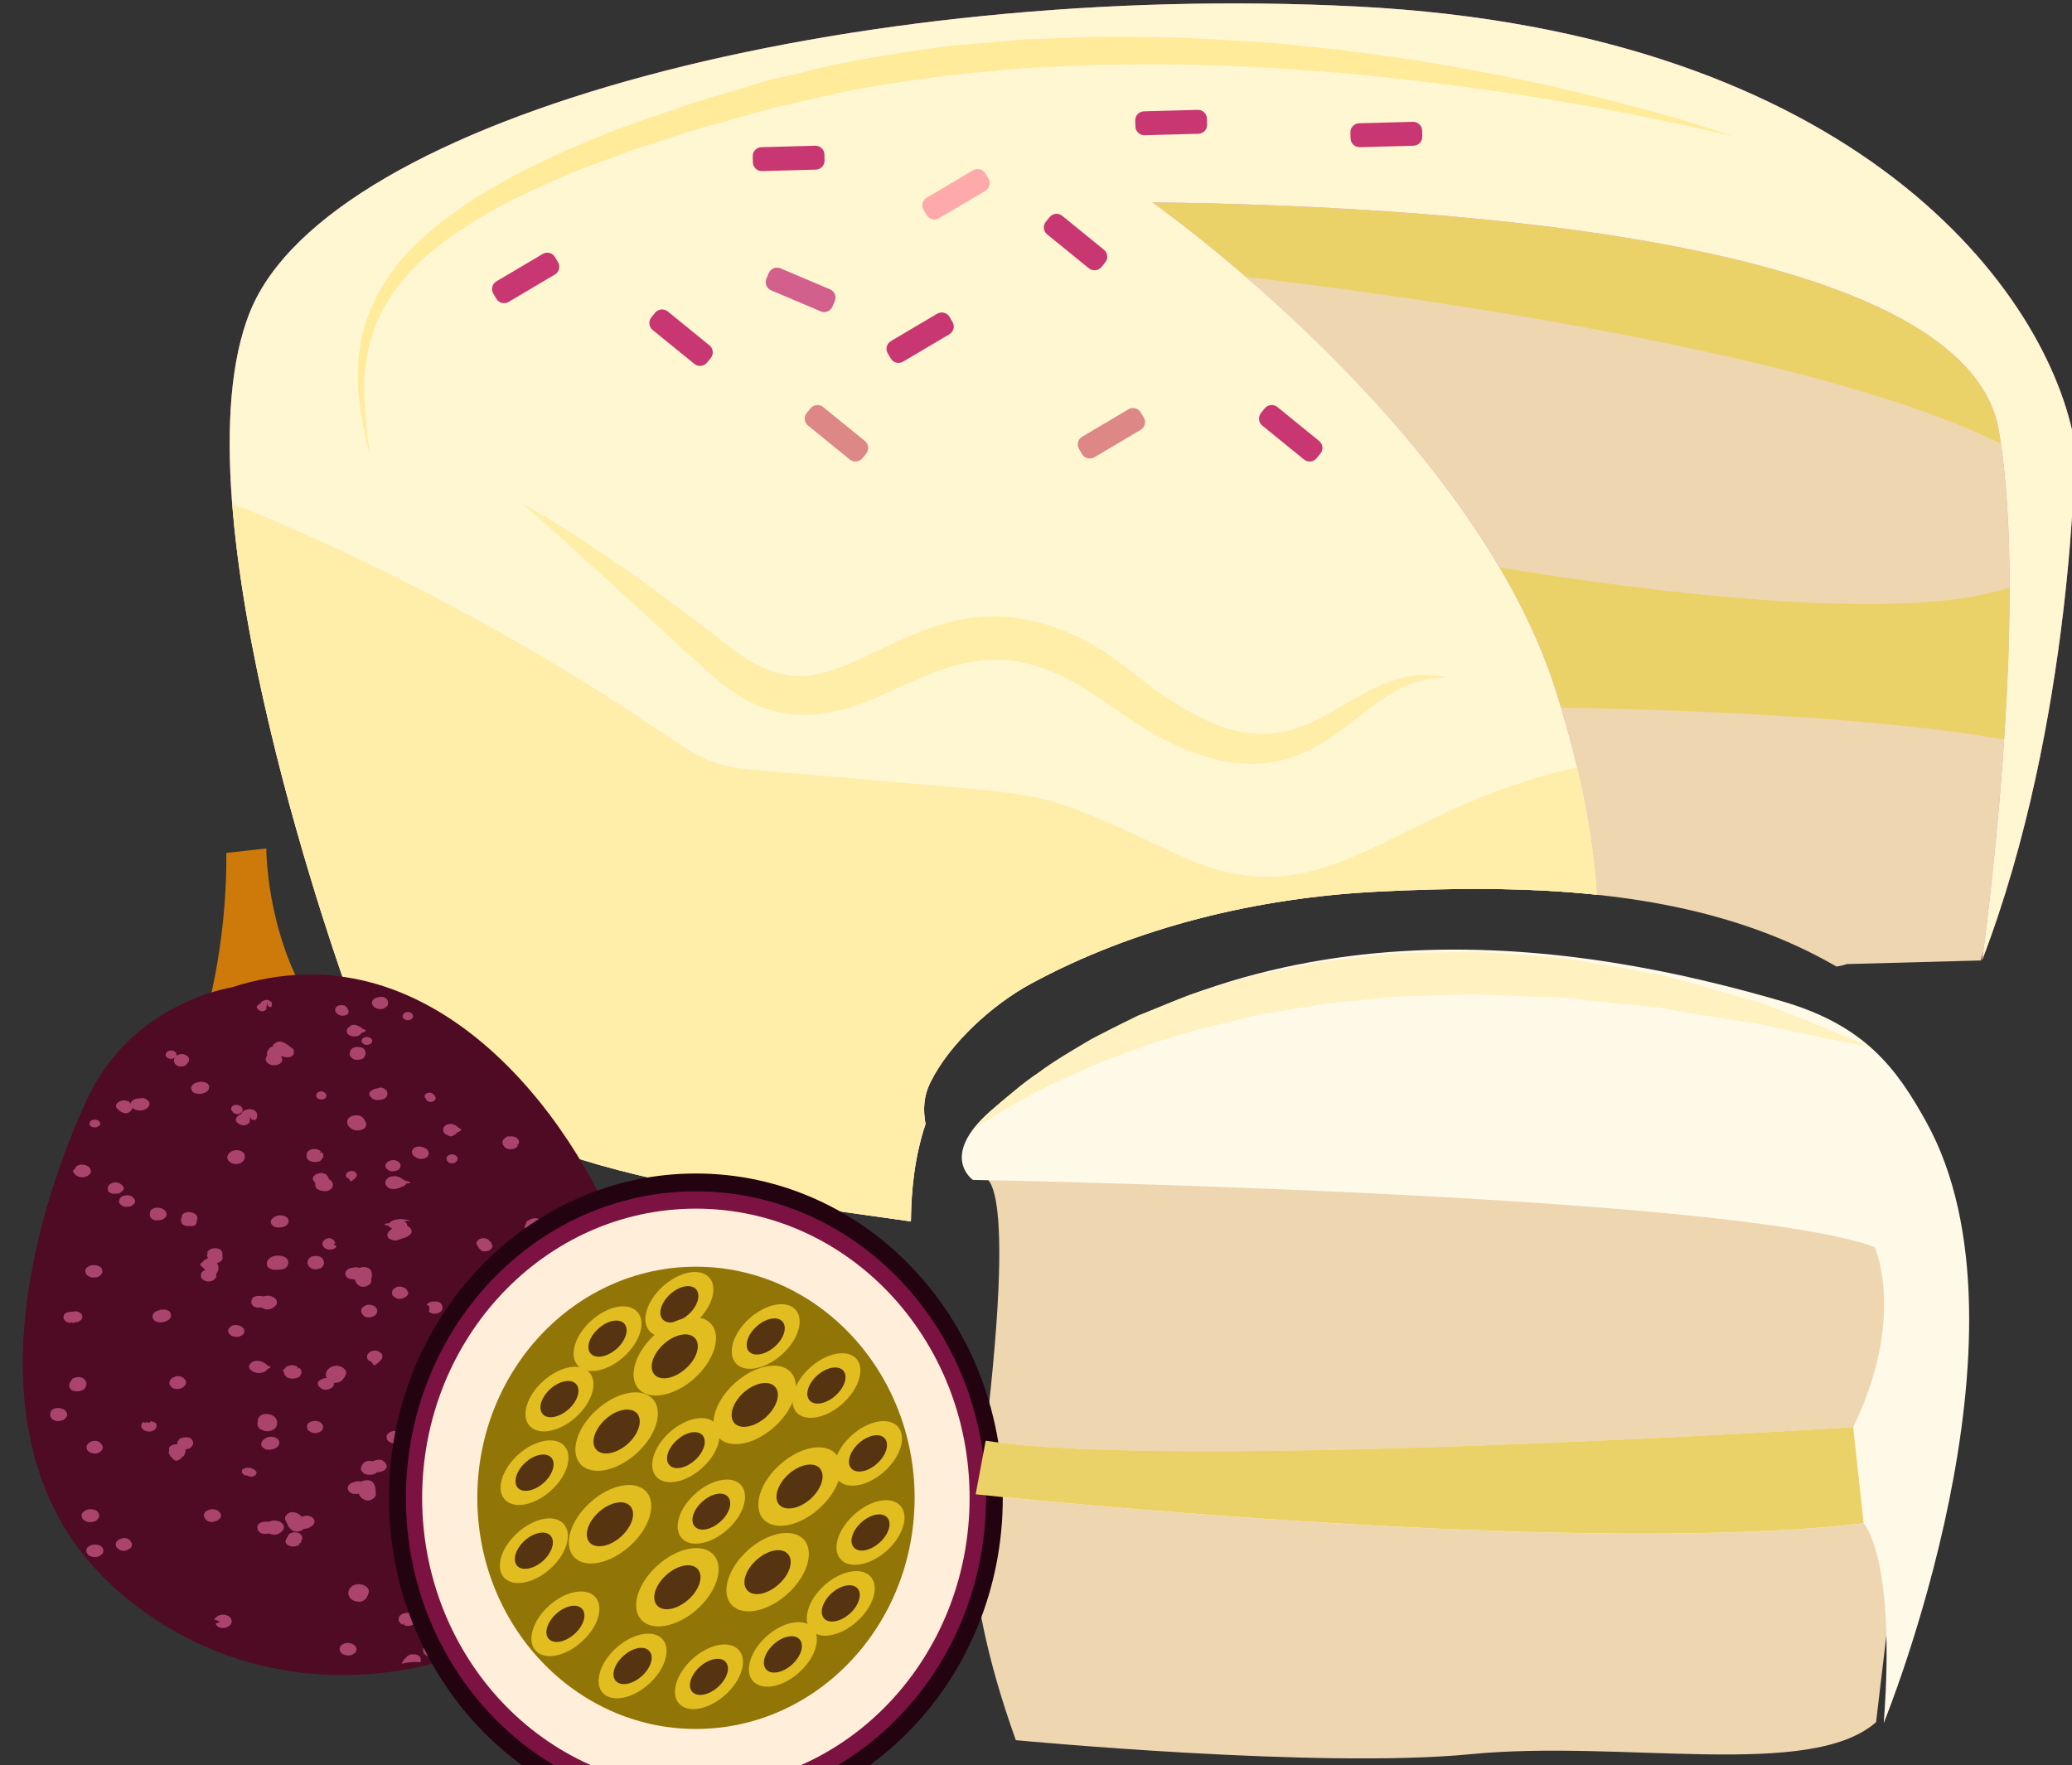 <?xml version="1.0" encoding="UTF-8" standalone="no"?>
<!-- Created with Inkscape (http://www.inkscape.org/) -->

<svg
   xmlns:dc="http://purl.org/dc/elements/1.1/"
   xmlns:cc="http://creativecommons.org/ns#"
   xmlns:rdf="http://www.w3.org/1999/02/22-rdf-syntax-ns#"
   xmlns:svg="http://www.w3.org/2000/svg"
   xmlns="http://www.w3.org/2000/svg"
   xmlns:sodipodi="http://sodipodi.sourceforge.net/DTD/sodipodi-0.dtd"
   xmlns:inkscape="http://www.inkscape.org/namespaces/inkscape"
   width="2553.518mm"
   height="2175.887mm"
   viewBox="0 0 2553.518 2175.887"
   version="1.1"
   id="svg8"
   inkscape:version="0.92.4 (5da689c313, 2019-01-14)"
   sodipodi:docname="Mléčný dort s mučenkou.svg">
  <rect x="0" y="0" width="2553.518" height="2175.887" fill="#333333" stroke="none"/>
  <defs
     id="defs2">
    <style
       type="text/css"
       id="style2">
   <![CDATA[
    .fil3 {fill:black;fill-rule:nonzero}
    .fil1 {fill:#BA855A;fill-rule:nonzero}
    .fil0 {fill:#DDC8B1;fill-rule:nonzero}
    .fil4 {fill:#FFF4C2;fill-rule:nonzero}
    .fil2 {fill:white;fill-rule:nonzero}
   ]]>
  </style>
    <style
       type="text/css"
       id="style2-0">
   <![CDATA[
    .fil0 {fill:#A6B8BE}
    .fil2 {fill:#A6B8BE}
    .fil1 {fill:#597480}
    .fil3 {fill:#597480}
    .fil4 {fill:#873131}
   ]]>
  </style>
    <style
       type="text/css"
       id="style2-5">
   <![CDATA[
    .fil9 {fill:#CE9420;fill-rule:nonzero}
    .fil5 {fill:#E3D15B;fill-rule:nonzero}
    .fil6 {fill:#EEF59D;fill-rule:nonzero}
    .fil1 {fill:#F2B34A;fill-rule:nonzero}
    .fil0 {fill:#F2BD70;fill-rule:nonzero}
    .fil8 {fill:#F2CC2F;fill-rule:nonzero}
    .fil4 {fill:#F5E57D;fill-rule:nonzero}
    .fil3 {fill:#F9D5A5;fill-rule:nonzero}
    .fil2 {fill:#F9D7AA;fill-rule:nonzero}
    .fil7 {fill:#FFDF5A;fill-rule:nonzero}
   ]]>
  </style>
    <style
       type="text/css"
       id="style2-4">
   <![CDATA[
    .fil8 {fill:#160901;fill-rule:nonzero}
    .fil7 {fill:#331704;fill-rule:nonzero}
    .fil5 {fill:#3D1315;fill-rule:nonzero}
    .fil4 {fill:#571E1E;fill-rule:nonzero}
    .fil9 {fill:#5B2A08;fill-rule:nonzero}
    .fil13 {fill:#6D0707;fill-rule:nonzero}
    .fil6 {fill:#78363B;fill-rule:nonzero}
    .fil11 {fill:gray;fill-rule:nonzero}
    .fil12 {fill:#A01010;fill-rule:nonzero}
    .fil10 {fill:#D1CCC9;fill-rule:nonzero}
    .fil1 {fill:#F2B34A;fill-rule:nonzero}
    .fil0 {fill:#F2BD70;fill-rule:nonzero}
    .fil3 {fill:#F9D5A5;fill-rule:nonzero}
    .fil2 {fill:#F9D7AA;fill-rule:nonzero}
   ]]>
  </style>
    <style
       type="text/css"
       id="style2-6">
   <![CDATA[
    .fil3 {fill:#F5E9CB}
    .fil2 {fill:#FFFAD6}
    .fil0 {fill:#7C4411;fill-rule:nonzero}
    .fil1 {fill:#A0612D;fill-rule:nonzero}
   ]]>
  </style>
    <style
       type="text/css"
       id="style2-1">
   <![CDATA[
    .fil3 {fill:#230310;fill-rule:nonzero}
    .fil1 {fill:#4F0A24;fill-rule:nonzero}
    .fil8 {fill:#563311;fill-rule:nonzero}
    .fil4 {fill:#7C1242;fill-rule:nonzero}
    .fil6 {fill:#917607;fill-rule:nonzero}
    .fil2 {fill:#AA446D;fill-rule:nonzero}
    .fil0 {fill:#CE7A0B;fill-rule:nonzero}
    .fil7 {fill:#E2BD20;fill-rule:nonzero}
    .fil5 {fill:#FFEED9;fill-rule:nonzero}
   ]]>
  </style>
  </defs>
  <sodipodi:namedview
     id="base"
     pagecolor="#ffffff"
     bordercolor="#666666"
     borderopacity="1.0"
     inkscape:pageopacity="0.0"
     inkscape:pageshadow="2"
     inkscape:zoom="0.04375"
     inkscape:cx="8030.2478"
     inkscape:cy="4337.8238"
     inkscape:document-units="mm"
     inkscape:current-layer="layer1-8"
     showgrid="false"
     inkscape:window-width="1920"
     inkscape:window-height="1001"
     inkscape:window-x="-9"
     inkscape:window-y="-9"
     inkscape:window-maximized="1" />
  <g
     inkscape:label="Vrstva 1"
     inkscape:groupmode="layer"
     id="layer1"
     transform="translate(3345.556,964.354)">
 
 <g
   transform="matrix(0.265,0,0,0.265,-3225.551,-3691.537)"
   id="Vrstva_x0020_1">

  
  
 
 
 <g
   transform="translate(271.901,235.126)"
   id="Vrstva_x0020_1-7">

  
  
  
  
  
  
  
 
 
 <g
   transform="translate(-5371.887,-186.113)"
   id="Vrstva_x0020_1-3">

  <g
   transform="translate(5760.828,-666.836)"
   id="Vrstva_x0020_1-6">

 
 <g
   transform="translate(-832.059,621.524)"
   id="Vrstva_x0020_1-8">

  
  
  
  
  
  
  
  
  
  
  
  
  
  
  
 <g
   inkscape:label="Vrstva 1"
   inkscape:groupmode="layer"
   transform="matrix(41.93,0,0,41.93,1130.562,5892.572)"
   id="layer1-8"><g
   transform="matrix(1.326,0,0,-1.326,190.753,152.969)"
   id="g1177">
  <path
     inkscape:connector-curvature="0"
     d="m 0,0 -43.353,24.921 -32.192,-12.973 7.032,-22.72 24.633,-27.298 c 9.905,-0.155 19.858,-1.612 28.235,-6.479 0.632,0.099 0.842,0.207 0.842,0.207 l 11.228,0.303 C 4.922,-13.391 0,0 0,0"
     style="fill:#edd6b0;;fill-rule:nonzero;stroke:none"
     id="path1179" />
</g>
<g
   transform="matrix(1.326,0,0,-1.326,127.668,166.899)"
   id="g1181"
   style="fill:#ebd268;">
  <path
     inkscape:connector-curvature="0"
     d="m 0,0 c 0,0 36.279,-6.828 47.279,-1.973 v -13.351 c 0,0 -12.348,3.033 -48.762,3.033 z"
     style="fill:#ebd268;;fill-rule:nonzero;stroke:none"
     id="path1183" />
</g>
<g
   transform="matrix(1.326,0,0,-1.326,97.033,134.687)"
   id="g1185"
   style="fill:#ebd268;">
  <path
     inkscape:connector-curvature="0"
     d="M 0,0 C 0,0 52.673,-5.246 70.577,-15.563 L 65.659,0.043 31.61,9.275 h -42.18 z"
     style="fill:#ebd268;;fill-rule:nonzero;stroke:none"
     id="path1187" />
</g>
<g
   transform="matrix(1.326,0,0,-1.326,196.473,154.227)"
   id="g1189">
  <path
     inkscape:connector-curvature="0"
     d="m 0,0 c -2.124,12.746 -18.207,34.595 -60.083,36.719 -41.877,2.123 -85.877,-9.104 -92.553,-25.49 -6.676,-16.387 8.194,-57.049 8.194,-57.049 9.149,-12.917 19.743,-15.335 47.061,-19.103 0.024,2.796 0.354,5.544 1.222,8.141 -0.208,1.207 -0.184,2.296 0.43,3.536 1.602,3.232 5.19,6.47 8.327,8.176 8.807,4.791 19.049,7.228 29.023,7.734 6.027,0.306 12.293,0.388 18.402,-0.259 -0.306,4.679 -1.273,10.16 -3.416,16.961 C -50.372,1.518 -77.18,20.332 -77.18,20.332 -50.275,20.028 -9.013,16.776 -6.372,1.214 -3.731,-14.347 -7.784,-43.09 -7.784,-43.09 -0.092,-23.062 0,0 0,0"
     style="fill:#ce6eb1;;fill-rule:nonzero;stroke:none"
     id="path1191" />
</g>
<g
   transform="matrix(1.326,0,0,-1.326,196.473,154.227)"
   style="fill:#fff6d2;"
   id="g1193">
  <path
     inkscape:connector-curvature="0"
     d="m 0,0 c -2.124,12.746 -18.207,34.595 -60.083,36.719 -41.877,2.123 -85.877,-9.104 -92.553,-25.49 -6.676,-16.387 8.194,-57.049 8.194,-57.049 9.149,-12.917 19.743,-15.335 47.061,-19.103 0.024,2.796 0.354,5.544 1.222,8.141 -0.208,1.207 -0.184,2.296 0.43,3.536 1.602,3.232 5.19,6.47 8.327,8.176 8.807,4.791 19.049,7.228 29.023,7.734 6.027,0.306 12.293,0.388 18.402,-0.259 -0.306,4.679 -1.273,10.16 -3.416,16.961 C -50.372,1.518 -77.18,20.332 -77.18,20.332 -50.275,20.028 -9.013,16.776 -6.372,1.214 -3.731,-14.347 -7.784,-43.09 -7.784,-43.09 -0.092,-23.062 0,0 0,0"
     style="fill:#fff6d2;;fill-rule:nonzero;stroke:none"
     id="path1195" />
</g>
<g
   transform="matrix(1.326,0,0,-1.326,141.257,189.937)"
   style="fill:#ffeeaa;"
   id="g1197">
  <path
     inkscape:connector-curvature="0"
     d="m 0,0 c -16.153,-3.567 -20.864,-13.121 -33.306,-7.355 -12.44,5.764 -10.013,4.854 -26.704,6.372 -16.688,1.517 -9.102,-0.304 -25.185,9.407 -12.023,7.26 -22.686,11.804 -27.305,13.636 1.427,-18.303 9.704,-40.947 9.704,-40.947 9.15,-12.917 19.743,-15.335 47.062,-19.102 0.023,2.796 0.353,5.544 1.221,8.14 -0.208,1.207 -0.183,2.296 0.431,3.537 1.602,3.232 5.189,6.469 8.326,8.175 8.808,4.791 19.05,7.229 29.024,7.735 6.025,0.305 12.288,0.387 18.396,-0.258 C 1.458,-7.52 0.957,-4.021 0,0"
     style="fill:#ffeeaa;;fill-rule:nonzero;stroke:none"
     id="path1199" />
</g>
<g
   transform="matrix(1.326,0,0,-1.326,158.454,119.928)"
   style="fill:#ffeb99;"
   id="g1201">
  <path
     inkscape:connector-curvature="0"
     d="m 0,0 c 0,0 -2.012,0.504 -5.552,1.253 -1.767,0.387 -3.926,0.804 -6.404,1.255 -1.24,0.21 -2.562,0.433 -3.952,0.67 -1.396,0.213 -2.862,0.436 -4.393,0.673 -3.066,0.417 -6.39,0.857 -9.916,1.197 -1.758,0.207 -3.571,0.338 -5.426,0.461 -1.852,0.137 -3.743,0.29 -5.671,0.338 -3.853,0.215 -7.838,0.176 -11.877,0.126 -2.019,-0.087 -4.053,-0.175 -6.096,-0.265 -2.031,-0.196 -4.071,-0.395 -6.111,-0.591 -4.058,-0.537 -8.119,-1.118 -12.021,-2.103 -0.973,-0.229 -1.982,-0.423 -2.911,-0.677 -0.973,-0.27 -1.941,-0.539 -2.903,-0.806 -0.962,-0.268 -1.919,-0.533 -2.869,-0.797 -0.941,-0.276 -1.85,-0.588 -2.766,-0.878 -0.914,-0.294 -1.82,-0.585 -2.718,-0.875 -0.893,-0.296 -1.758,-0.65 -2.629,-0.96 -0.867,-0.322 -1.725,-0.638 -2.572,-0.952 -0.826,-0.36 -1.64,-0.718 -2.443,-1.072 -3.221,-1.398 -6.116,-3.026 -8.539,-4.837 -2.451,-1.783 -4.282,-3.929 -5.337,-6.122 -1.07,-2.2 -1.326,-4.392 -1.357,-6.173 0.046,-1.791 0.184,-3.209 0.314,-4.171 0.132,-0.961 0.204,-1.473 0.204,-1.473 0,0 -0.118,0.504 -0.334,1.451 -0.203,0.95 -0.505,2.349 -0.657,4.177 -0.085,1.82 0.017,4.126 1.002,6.554 0.962,2.42 2.801,4.869 5.291,6.843 0.581,0.558 1.255,1.001 1.929,1.479 0.684,0.456 1.338,1.005 2.085,1.41 1.475,0.844 2.983,1.772 4.628,2.503 0.813,0.39 1.637,0.787 2.472,1.186 0.853,0.35 1.716,0.703 2.589,1.061 1.733,0.754 3.56,1.376 5.419,2.007 0.927,0.313 1.863,0.655 2.806,0.954 0.945,0.283 1.895,0.569 2.853,0.855 0.956,0.287 1.917,0.577 2.884,0.867 1.016,0.286 2.003,0.48 3.011,0.725 4,1.035 8.143,1.663 12.286,2.234 2.082,0.187 4.164,0.372 6.238,0.559 2.078,0.077 4.149,0.153 6.202,0.227 4.107,0.044 8.149,-0.056 12.044,-0.338 1.951,-0.094 3.863,-0.269 5.729,-0.482 1.868,-0.187 3.697,-0.382 5.463,-0.651 3.548,-0.448 6.873,-1.054 9.936,-1.624 1.526,-0.313 2.988,-0.614 4.379,-0.899 1.38,-0.328 2.69,-0.639 3.922,-0.931 2.454,-0.617 4.586,-1.174 6.33,-1.679 1.749,-0.477 3.1,-0.941 4.026,-1.234 C -0.491,0.166 0,0 0,0"
     style="fill:#ffeb99;;fill-rule:nonzero;stroke:none"
     id="path1203" />
</g>
<g
   transform="matrix(1.326,0,0,-1.326,24.279,160.689)"
   style="fill:#ffeea8;"
   id="g1205">
  <path
     inkscape:connector-curvature="0"
     d="M 0,0 C 0,0 1.205,-0.646 3.244,-1.924 4.276,-2.55 5.483,-3.36 6.86,-4.307 c 1.38,-0.944 2.96,-1.987 4.587,-3.238 1.65,-1.222 3.44,-2.549 5.301,-3.993 l 0.706,-0.541 0.681,-0.493 c 0.508,-0.398 0.936,-0.601 1.38,-0.872 0.959,-0.482 1.95,-0.846 2.979,-0.941 2.057,-0.243 4.248,0.673 6.633,1.802 2.375,1.115 5.012,2.476 8.078,2.979 3.074,0.504 6.303,-0.155 8.942,-1.417 2.72,-1.192 4.834,-3.162 6.794,-4.565 1.958,-1.387 4.002,-2.609 6.013,-3.227 2.017,-0.618 3.978,-0.6 5.749,0.004 1.771,0.6 3.344,1.607 4.808,2.431 1.447,0.853 2.841,1.503 4.052,1.796 1.212,0.31 2.198,0.272 2.84,0.201 0.646,-0.088 0.978,-0.165 0.978,-0.165 0,0 -0.348,0.008 -0.98,-0.033 -0.632,-0.048 -1.546,-0.24 -2.602,-0.693 -1.061,-0.457 -2.208,-1.26 -3.512,-2.27 -1.305,-0.997 -2.764,-2.279 -4.806,-3.216 -1.012,-0.466 -2.171,-0.824 -3.413,-0.955 -1.24,-0.132 -2.534,-0.016 -3.798,0.259 -2.541,0.572 -4.905,1.752 -7.17,3.234 -0.596,0.369 -1.095,0.74 -1.632,1.115 -0.522,0.36 -1.047,0.724 -1.576,1.089 -1.034,0.678 -2.103,1.295 -3.208,1.795 -2.217,1.002 -4.577,1.418 -6.916,1.024 -2.363,-0.339 -4.696,-1.444 -7.174,-2.575 -1.243,-0.569 -2.56,-1.114 -3.994,-1.481 -1.424,-0.373 -2.996,-0.532 -4.509,-0.302 -1.516,0.224 -2.908,0.798 -4.084,1.537 -0.586,0.406 -1.207,0.824 -1.62,1.205 l -0.726,0.622 -0.658,0.588 c -1.748,1.551 -3.369,3.059 -4.868,4.45 -1.497,1.398 -2.898,2.637 -4.127,3.759 -1.24,1.105 -2.285,2.121 -3.192,2.893 -0.891,0.8 -1.591,1.429 -2.069,1.858 C 0.26,-0.224 0,0 0,0"
     style="fill:#ffeea8;;fill-rule:nonzero;stroke:none"
     id="path1207" />
</g>
<g
   transform="matrix(1.326,0,0,-1.326,75.027,235.51)"
   id="g1209"
   style="fill:#edd6b0;">
  <path
     inkscape:connector-curvature="0"
     d="m 0,0 c 0,0 3.317,2.512 0.412,-21.896 l 1.216,-2.933 -2.006,-1.614 c 0,0 -1.685,-6.533 3.366,-20.579 0,0 25.363,-2.413 38.038,-1.172 12.678,1.241 28.449,-2.169 33.915,2.681 L 78.098,-18.996 76.021,5.698 61.252,4.094 13.484,5.502 Z"
     style="fill:#edd6b0;;fill-rule:nonzero;stroke:none"
     id="path1211" />
</g>
<g
   transform="matrix(1.326,0,0,-1.326,175.25,295.956)"
   id="g1213"
   style="fill:#fffae8;">
  <path
     inkscape:connector-curvature="0"
     d="m 0,0 c 0,0 13.359,32.636 3.545,50.307 -2.453,4.417 -5.068,8.036 -12.013,10.063 -16.765,4.896 -43.43,9.371 -65.757,-8.751 -5.038,-4.088 -1.958,-6.183 -1.958,-6.183 0,0 63.126,-1.099 75.423,-5.619 0,0 2.668,-5.818 -1.793,-15.066 0,0 -56.663,-3.644 -72.561,-1.141 l -0.839,-4.484 c 0,0 49.789,-5.316 74.275,-2.425 0,0 2.727,-2.768 1.678,-16.701"
     style="fill:#fffae8;;fill-rule:nonzero;stroke:none"
     id="path1215" />
</g>
<g
   transform="matrix(1.326,0,0,-1.326,74.169,230.224)"
   style="fill:#fff2c0;"
   id="g1217">
  <path
     inkscape:connector-curvature="0"
     d="m 0,0 c 0,0 0.791,0.954 2.418,2.416 0.844,0.682 1.836,1.578 3.104,2.42 1.222,0.921 2.704,1.792 4.327,2.749 0.822,0.455 1.708,0.876 2.61,1.342 0.458,0.223 0.922,0.453 1.393,0.685 0.486,0.196 0.98,0.394 1.481,0.593 1.004,0.399 2.03,0.829 3.095,1.227 1.078,0.351 2.194,0.669 3.324,1.009 0.567,0.163 1.137,0.35 1.717,0.498 0.586,0.126 1.175,0.252 1.769,0.381 1.186,0.26 2.391,0.516 3.61,0.747 1.229,0.145 2.469,0.293 3.715,0.439 1.246,0.115 2.493,0.352 3.751,0.347 1.256,0.02 2.513,0.041 3.765,0.062 l 1.873,0.028 c 0.622,-0.003 1.238,-0.071 1.856,-0.102 1.232,-0.073 2.453,-0.166 3.657,-0.273 1.206,-0.096 2.397,-0.179 3.549,-0.409 2.316,-0.366 4.543,-0.786 6.649,-1.173 2.075,-0.538 4.024,-1.09 5.816,-1.604 0.894,-0.258 1.751,-0.504 2.566,-0.738 0.795,-0.304 1.547,-0.592 2.255,-0.862 1.415,-0.538 2.633,-1.043 3.636,-1.451 2.003,-0.823 3.128,-1.324 3.128,-1.324 0,0 -1.228,0.21 -3.343,0.634 C 70.662,7.857 69.379,8.108 67.924,8.439 67.195,8.598 66.42,8.765 65.603,8.941 64.775,9.07 63.906,9.206 63,9.347 c -1.811,0.28 -3.766,0.59 -5.818,0.965 -2.081,0.196 -4.271,0.391 -6.524,0.661 -1.124,0.167 -2.276,0.182 -3.442,0.213 -1.165,0.03 -2.342,0.076 -3.528,0.14 -0.591,0.022 -1.187,0.077 -1.784,0.07 l -1.793,-0.06 c -1.197,-0.04 -2.399,-0.079 -3.602,-0.118 -1.207,0.032 -2.394,-0.18 -3.587,-0.269 -1.19,-0.12 -2.376,-0.238 -3.554,-0.356 -1.16,-0.218 -2.315,-0.405 -3.461,-0.587 C 25.333,9.915 24.765,9.823 24.199,9.732 23.639,9.621 23.092,9.47 22.545,9.343 21.448,9.081 20.377,8.806 19.312,8.577 18.268,8.286 17.258,7.96 16.265,7.663 15.77,7.514 15.279,7.364 14.797,7.217 14.326,7.041 13.862,6.866 13.408,6.694 12.493,6.354 11.596,6.05 10.754,5.711 9.105,4.963 7.544,4.349 6.238,3.649 4.896,3.009 3.787,2.348 2.84,1.834 1.943,1.259 1.194,0.848 0.729,0.51 0.244,0.192 0,0 0,0"
     style="fill:#fff2c0;;fill-rule:nonzero;stroke:none"
     id="path1219" />
</g>
<g
   transform="matrix(1.326,0,0,-1.326,44.736,145.044)"
   id="g1221"
   style="fill:#c83771">
  <path
     inkscape:connector-curvature="0"
     d="m 0,0 c -0.262,-0.321 -0.734,-0.37 -1.056,-0.108 l -3.491,2.839 c -0.32,0.261 -0.369,0.734 -0.108,1.055 l 0.315,0.388 c 0.262,0.321 0.735,0.37 1.056,0.108 L 0.207,1.442 C 0.527,1.182 0.576,0.709 0.315,0.388 Z"
     style="fill:#c83771;;fill-rule:nonzero;stroke:none"
     id="path1223" />
</g>
<g
   transform="matrix(1.326,0,0,-1.326,61.972,155.65)"
   id="g1225"
   style="fill:#de8787">
  <path
     inkscape:connector-curvature="0"
     d="m 0,0 c -0.262,-0.321 -0.734,-0.37 -1.056,-0.108 l -3.491,2.839 c -0.32,0.261 -0.369,0.734 -0.108,1.055 l 0.315,0.388 c 0.262,0.321 0.735,0.37 1.056,0.108 L 0.207,1.442 C 0.527,1.182 0.576,0.709 0.315,0.388 Z"
     style="fill:#de8787;;fill-rule:nonzero;stroke:none"
     id="path1227" />
</g>
<g
   transform="matrix(1.326,0,0,-1.326,88.489,134.437)"
   id="g1229"
   style="fill:#c83771">
  <path
     inkscape:connector-curvature="0"
     d="m 0,0 c -0.262,-0.321 -0.734,-0.37 -1.056,-0.108 l -3.491,2.839 c -0.32,0.261 -0.369,0.734 -0.108,1.055 l 0.315,0.388 c 0.262,0.321 0.735,0.37 1.056,0.108 L 0.207,1.442 C 0.527,1.182 0.576,0.709 0.315,0.388 Z"
     style="fill:#c83771;;fill-rule:nonzero;stroke:none"
     id="path1231" />
</g>
<g
   transform="matrix(1.326,0,0,-1.326,112.353,155.65)"
   id="g1233"
   style="fill:#c83771">
  <path
     inkscape:connector-curvature="0"
     d="m 0,0 c -0.262,-0.321 -0.734,-0.37 -1.056,-0.108 l -3.491,2.839 c -0.32,0.261 -0.369,0.734 -0.108,1.055 l 0.315,0.388 c 0.262,0.321 0.735,0.37 1.056,0.108 L 0.207,1.442 C 0.527,1.182 0.576,0.709 0.315,0.388 Z"
     style="fill:#c83771;;fill-rule:nonzero;stroke:none"
     id="path1235" />
</g>
<g
   transform="matrix(1.326,0,0,-1.326,51.586,135.114)"
   id="g1237"
   style="fill:#d35f8d">
  <path
     inkscape:connector-curvature="0"
     d="m 0,0 c 0.161,0.381 0.602,0.559 0.984,0.397 l 4.142,-1.756 c 0.382,-0.162 0.56,-0.603 0.398,-0.983 L 5.328,-2.803 C 5.167,-3.184 4.727,-3.362 4.345,-3.2 l -4.143,1.757 c -0.381,0.161 -0.559,0.601 -0.397,0.983 z"
     style="fill:#d35f8d;;fill-rule:nonzero;stroke:none"
     id="path1239" />
</g>
<g
   transform="matrix(1.326,0,0,-1.326,71.968,140.537)"
   id="g1241"
   style="fill:#c83771">
  <path
     inkscape:connector-curvature="0"
     d="m 0,0 c 0.211,-0.356 0.093,-0.816 -0.264,-1.027 l -3.872,-2.292 c -0.356,-0.211 -0.816,-0.093 -1.027,0.263 l -0.255,0.431 c -0.211,0.356 -0.093,0.816 0.264,1.027 l 3.872,2.292 c 0.356,0.211 0.817,0.093 1.027,-0.263 z"
     style="fill:#c83771;;fill-rule:nonzero;stroke:none"
     id="path1243" />
</g>
<g
   transform="matrix(1.326,0,0,-1.326,75.945,124.627)"
   id="g1245"
   style="fill:#ffaaaa">
  <path
     inkscape:connector-curvature="0"
     d="m 0,0 c 0.211,-0.356 0.093,-0.816 -0.264,-1.027 l -3.872,-2.292 c -0.356,-0.211 -0.816,-0.093 -1.027,0.263 l -0.255,0.431 c -0.211,0.356 -0.093,0.816 0.264,1.027 l 3.872,2.292 c 0.356,0.211 0.817,0.093 1.027,-0.263 z"
     style="fill:#ffaaaa;;fill-rule:nonzero;stroke:none"
     id="path1247" />
</g>
<g
   transform="matrix(1.326,0,0,-1.326,28.216,133.908)"
   id="g1249"
   style="fill:#c83771">
  <path
     inkscape:connector-curvature="0"
     d="m 0,0 c 0.211,-0.356 0.093,-0.816 -0.264,-1.027 l -3.872,-2.292 c -0.356,-0.211 -0.816,-0.093 -1.027,0.263 l -0.255,0.431 c -0.211,0.356 -0.093,0.816 0.264,1.027 l 3.872,2.292 c 0.356,0.211 0.817,0.093 1.027,-0.263 z"
     style="fill:#c83771;;fill-rule:nonzero;stroke:none"
     id="path1251" />
</g>
<g
   transform="matrix(1.326,0,0,-1.326,100.204,118.636)"
   id="g1253"
   style="fill:#c83771">
  <path
     inkscape:connector-curvature="0"
     d="m 0,0 c 0.011,-0.414 -0.316,-0.759 -0.73,-0.77 l -4.499,-0.122 c -0.414,-0.01 -0.757,0.317 -0.769,0.731 l -0.014,0.5 c -0.01,0.414 0.317,0.759 0.731,0.769 l 4.498,0.121 C -0.369,1.241 -0.024,0.913 -0.014,0.5 Z"
     style="fill:#c83771;;fill-rule:nonzero;stroke:none"
     id="path1255" />
</g>
<g
   transform="matrix(1.326,0,0,-1.326,124.068,119.962)"
   id="g1257"
   style="fill:#c83771">
  <path
     inkscape:connector-curvature="0"
     d="m 0,0 c 0.011,-0.414 -0.316,-0.759 -0.73,-0.77 l -4.499,-0.122 c -0.414,-0.01 -0.757,0.317 -0.769,0.731 l -0.014,0.5 c -0.01,0.414 0.317,0.759 0.731,0.769 l 4.498,0.121 C -0.369,1.241 -0.024,0.913 -0.014,0.5 Z"
     style="fill:#c83771;;fill-rule:nonzero;stroke:none"
     id="path1259" />
</g>
<g
   transform="matrix(1.326,0,0,-1.326,57.777,122.613)"
   id="g1261"
   style="fill:#c83771">
  <path
     inkscape:connector-curvature="0"
     d="m 0,0 c 0.011,-0.414 -0.316,-0.759 -0.73,-0.77 l -4.499,-0.122 c -0.414,-0.01 -0.757,0.317 -0.769,0.731 l -0.014,0.5 c -0.01,0.414 0.317,0.759 0.731,0.769 l 4.498,0.121 C -0.369,1.241 -0.024,0.913 -0.014,0.5 Z"
     style="fill:#c83771;;fill-rule:nonzero;stroke:none"
     id="path1263" />
</g>
<g
   transform="matrix(1.326,0,0,-1.326,93.181,151.143)"
   id="g1265"
   style="fill:#de8787">
  <path
     inkscape:connector-curvature="0"
     d="m 0,0 c 0.211,-0.356 0.093,-0.816 -0.264,-1.027 l -3.872,-2.292 c -0.356,-0.211 -0.816,-0.093 -1.027,0.263 l -0.255,0.431 c -0.211,0.356 -0.093,0.816 0.264,1.027 l 3.872,2.292 c 0.356,0.211 0.817,0.093 1.027,-0.263 z"
     style="fill:#de8787;;fill-rule:nonzero;stroke:none"
     id="path1267" />
</g>

 
 <g
   transform="matrix(0.02,0,0,0.02,-188.499,-40.783)"
   id="Vrstva_x0020_1-75">

  <path
   d="m 8869,12960 c 0,0 132,-412 127,-949 l 222,-25 c 0,0 -3,450 236,845 z"
   style="fill:#ce7a0b;fill-rule:nonzero"
   id="path7"
   class="fil0"
   inkscape:connector-curvature="0" />

  <path
   d="m 9025,12757 c 0,0 -552,82 -801,620 -249,539 -735,1927 163,2720 898,792 2110,449 2489,0 378,-450 584,-1193 313,-1911 -270,-719 -1060,-1788 -2164,-1429 z"
   style="fill:#4f0a24;fill-rule:nonzero"
   id="path9"
   class="fil1"
   inkscape:connector-curvature="0" />

  <path
   d="m 9232,15721 -5,-1 h -7 l -19,1 -5,1 c -3,1 -12,3 -20,10 l -4,5 -3,7 -1,5 2,14 1,3 c 3,7 8,12 14,16 l 6,3 10,2 7,1 18,-1 5,-1 c 0,0 1,-1 2,-1 l 1,1 5,2 15,4 6,1 10,-1 6,-1 c 14,-5 25,-12 32,-22 2,-3 4,-5 5,-8 l 2,-4 v -7 -4 l -4,-10 -3,-4 -5,-5 -4,-3 c -16,-9 -32,-12 -49,-9 -6,1 -13,3 -18,6 z"
   style="fill:#aa446d;fill-rule:nonzero"
   id="path11"
   class="fil2"
   inkscape:connector-curvature="0" />

  <path
   d="m 8102,15103 -6,-5 -7,-3 c -36,-14 -57,2 -62,8 l -3,4 -3,6 -1,5 h 1 l -2,6 v 6 l 1,5 4,9 3,4 5,5 4,2 c 12,7 25,9 39,6 14,-2 25,-9 32,-18 2,-3 4,-5 5,-9 l 1,-5 v -7 l -1,-5 -6,-10 z"
   style="fill:#aa446d;fill-rule:nonzero"
   id="path13"
   class="fil2"
   inkscape:connector-curvature="0" />

  <path
   d="m 11152,14893 -3,-1 -7,-1 h -3 -5 -3 c -15,3 -28,10 -36,20 -12,15 -10,34 5,47 14,14 38,18 60,13 l 3,-1 6,-3 6,-4 2,-2 3,-2 2,-2 10,-13 2,-5 1,-7 -1,-5 -4,-11 -3,-5 -6,-6 -5,-3 -17,-7 -2,-1 z"
   style="fill:#aa446d;fill-rule:nonzero"
   id="path15"
   class="fil2"
   inkscape:connector-curvature="0" />

  <path
   d="m 10225,15639 h -7 l -20,2 -6,1 c -4,2 -16,6 -25,18 0,0 -2,3 -2,3 l -1,5 -1,7 1,5 5,10 3,4 6,5 5,3 12,5 7,2 9,1 h 7 l 15,-3 6,-3 8,-4 4,-4 5,-6 2,-5 1,-7 v -4 l -3,-12 -1,-2 c -1,-3 -5,-10 -14,-15 l -6,-3 z"
   style="fill:#aa446d;fill-rule:nonzero"
   id="path17"
   class="fil2"
   inkscape:connector-curvature="0" />

  <path
   d="m 8654,14544 h -17 l -5,1 -7,2 1,2 -6,-1 c -7,3 -19,7 -27,17 -8,10 -10,27 6,41 l 6,3 8,3 7,2 15,1 5,-1 7,-1 5,-1 c 7,-2 22,-7 32,-19 9,-13 7,-29 -6,-41 l -6,-3 -10,-4 z"
   style="fill:#aa446d;fill-rule:nonzero"
   id="path19"
   class="fil2"
   inkscape:connector-curvature="0" />

  <path
   d="m 9232,15321 h 9 l 7,-2 c 16,-2 28,-8 36,-19 2,-3 4,-6 5,-9 l 1,-4 v -4 -3 l -2,-8 -2,-3 -2,-4 -2,-2 c -10,-10 -26,-15 -41,-14 -22,2 -38,13 -45,23 -8,11 -9,22 -2,32 l 2,3 4,3 3,2 9,6 8,2 z"
   style="fill:#aa446d;fill-rule:nonzero"
   id="path21"
   class="fil2"
   inkscape:connector-curvature="0" />

  <path
   d="m 10717,16142 -8,1 -5,1 -13,3 -5,3 -6,4 -4,3 -5,6 -2,5 -1,7 v 4 l 4,13 1,2 c 1,3 4,8 12,14 l 7,3 13,2 h 9 l 18,-4 6,-2 8,-5 5,-4 c 3,-5 13,-19 4,-35 -6,-10 -17,-17 -32,-20 z"
   style="fill:#aa446d;fill-rule:nonzero"
   id="path23"
   class="fil2"
   inkscape:connector-curvature="0" />

  <path
   d="m 9526,14257 -7,-5 -13,-5 -9,-1 -20,2 -9,2 -10,7 -6,6 -1,2 c -14,29 5,47 26,54 l 6,1 9,1 6,-1 14,-3 5,-2 7,-4 4,-4 2,-2 c 17,-22 2,-41 -4,-48 z"
   style="fill:#aa446d;fill-rule:nonzero"
   id="path25"
   class="fil2"
   inkscape:connector-curvature="0" />

  <path
   d="m 8285,15668 -5,-6 -5,-3 c -17,-9 -33,-9 -44,-7 -10,2 -23,7 -33,20 l -2,3 -2,5 -1,7 1,5 4,11 3,4 6,5 5,3 13,6 6,2 h 10 6 l 15,-3 6,-2 8,-5 4,-4 8,-9 2,-5 1,-7 v -5 l -3,-10 z"
   style="fill:#aa446d;fill-rule:nonzero"
   id="path27"
   class="fil2"
   inkscape:connector-curvature="0" />

  <path
   d="m 9630,16409 -3,4 -2,7 -1,6 2,11 2,5 5,6 5,4 c 5,4 22,13 44,10 l 4,-1 5,-2 3,-1 9,-5 3,-2 4,-3 2,-2 c 12,-16 5,-37 -16,-47 -18,-9 -46,-10 -66,10 z"
   style="fill:#aa446d;fill-rule:nonzero"
   id="path29"
   class="fil2"
   inkscape:connector-curvature="0" />

  <path
   d="m 10092,16418 c -1,2 -3,5 -4,8 l -1,4 v 7 l 1,4 4,10 4,4 5,5 5,3 8,4 7,2 h 9 7 l 15,-3 6,-2 8,-5 4,-4 7,-9 2,-5 2,-6 -1,-5 -3,-11 -3,-5 -5,-6 -5,-3 c -15,-8 -29,-8 -39,-6 -8,1 -23,6 -33,19 z"
   style="fill:#aa446d;fill-rule:nonzero"
   id="path31"
   class="fil2"
   inkscape:connector-curvature="0" />

  <path
   d="m 8579,13991 -4,5 -2,8 -1,5 1,3 h -1 c -2,13 3,24 15,32 l 6,2 10,3 h 7 l 20,-2 6,-1 c 4,-1 16,-5 24,-16 l 3,-5 1,-5 1,-8 -2,-5 -6,-11 -3,-3 -7,-5 -6,-4 c -24,-9 -47,-7 -62,7 z"
   style="fill:#aa446d;fill-rule:nonzero"
   id="path33"
   class="fil2"
   inkscape:connector-curvature="0" />

  <path
   d="m 10754,15583 h -8 l -6,1 -13,4 -5,2 -6,4 -4,4 -5,6 -2,4 -1,7 v 5 l 3,10 1,3 c 1,3 4,9 12,15 l 8,-9 12,-10 h 9 19 6 l 8,5 h 4 c 4,-5 14,-16 5,-32 -5,-10 -17,-16 -31,-20 z"
   style="fill:#aa446d;fill-rule:nonzero"
   id="path35"
   class="fil2"
   inkscape:connector-curvature="0" />

  <path
   d="m 10504,14339 -1,10 6,14 1,4 c 7,11 18,19 35,24 l 9,1 13,-1 1,-1 h 2 l 17,-3 11,-7 c 7,-9 9,-21 5,-32 -4,-10 -13,-20 -26,-25 v 0 c -23,-10 -56,-6 -73,16 z"
   style="fill:#aa446d;fill-rule:nonzero"
   id="path37"
   class="fil2"
   inkscape:connector-curvature="0" />

  <path
   d="m 10739,15127 c -6,-10 -18,-18 -29,-20 -10,-4 -36,-10 -63,13 l -4,3 -3,4 -2,7 -1,5 v 4 h -1 c -4,12 -3,22 5,30 4,6 13,13 28,15 24,7 51,-2 66,-21 9,-13 11,-27 4,-40 z"
   style="fill:#aa446d;fill-rule:nonzero"
   id="path39"
   class="fil2"
   inkscape:connector-curvature="0" />

  <path
   d="m 9806,15499 -7,-4 -11,-4 -9,-1 -19,2 -8,2 -9,5 -5,-2 -12,-1 -8,1 -15,4 -4,2 v 0 h -1 c -5,2 -16,5 -23,15 -8,11 -10,28 11,43 l 5,2 8,3 h 6 l 14,1 5,-1 6,-1 c 1,3 3,6 4,8 8,15 21,25 38,29 l 10,1 13,-2 8,-4 14,-10 5,-6 3,-10 v -7 c -1,-3 -1,-9 -1,-15 -1,-14 -1,-32 -18,-50 z"
   style="fill:#aa446d;fill-rule:nonzero"
   id="path41"
   class="fil2"
   inkscape:connector-curvature="0" />

  <path
   d="m 9784,16095 -4,-6 -3,-4 c -20,-18 -41,-19 -52,-18 -17,1 -33,9 -43,22 -12,17 -13,37 -1,52 10,15 30,23 54,24 l 6,-1 9,-3 5,-2 11,-8 4,-4 4,-6 2,-3 c 0,-2 2,-4 3,-6 4,-8 9,-18 7,-32 z"
   style="fill:#aa446d;fill-rule:nonzero"
   id="path43"
   class="fil2"
   inkscape:connector-curvature="0" />

  <path
   d="m 8748,15364 8,-5 4,-4 c 2,-3 7,-10 8,-19 7,-16 -1,-32 -21,-41 -12,-5 -26,-6 -40,-3 -11,2 -21,8 -27,15 l -2,10 2,5 -1,3 -2,7 v 5 l 3,10 1,3 c 3,6 7,11 13,15 l 8,9 12,8 h 9 l 18,-9 z"
   style="fill:#aa446d;fill-rule:nonzero"
   id="path45"
   class="fil2"
   inkscape:connector-curvature="0" />

  <path
   d="m 9320,14871 c 0,0 -5,4 -5,4 l -5,7 v 4 l 5,5 v 1 l 4,12 3,5 6,7 5,4 c 30,14 56,2 65,-1 l 7,-7 5,-10 h -1 l 5,-7 -3,-15 -4,-7 -8,-7 -10,6 7,-8 -4,4 4,-5 -5,7 -3,3 h -1 l 6,-11 c -7,-4 -22,-12 -42,-9 -9,1 -22,5 -31,18 z"
   style="fill:#aa446d;fill-rule:nonzero"
   id="path47"
   class="fil2"
   inkscape:connector-curvature="0" />

  <path
   d="m 9833,15445 6,1 7,-1 17,-5 4,-2 c 3,-2 11,-6 16,-14 l 2,-5 v -7 l -1,-6 -6,-12 -3,-3 c -5,-6 -11,-10 -19,-13 l -6,-1 -10,-1 -7,1 -17,5 -4,2 c -1,0 -2,1 -2,1 h -1 l -6,-1 -15,-1 h -7 l -9,3 -5,2 c -12,7 -19,17 -23,28 -1,2 -1,5 -2,8 v 5 l 2,6 2,4 7,8 4,4 7,4 5,2 c 18,5 35,4 49,-2 6,-2 11,-6 15,-10 z"
   style="fill:#aa446d;fill-rule:nonzero"
   id="path49"
   class="fil2"
   inkscape:connector-curvature="0" />

  <path
   d="m 10483,14692 c 9,9 22,16 37,18 h 6 l 10,-1 6,-2 13,-6 4,-4 5,-5 3,-4 c 3,-9 2,-16 1,-21 v -8 l -1,-6 -8,-12 -4,-4 -9,-6 -7,-2 c -29,-5 -56,8 -63,29 -4,11 -1,24 7,34 z"
   style="fill:#aa446d;fill-rule:nonzero"
   id="path51"
   class="fil2"
   inkscape:connector-curvature="0" />

  <path
   d="m 8918,15722 7,-1 18,-6 5,-2 c 4,-3 14,-9 18,-22 0,0 1,-3 1,-3 v -5 l -3,-7 -2,-5 -8,-8 -5,-4 -7,-3 -5,-2 -14,-3 h -7 l -9,1 -7,2 -13,6 -5,3 -5,6 -3,5 -2,6 -1,5 1,7 2,4 7,11 2,2 c 2,2 7,8 18,11 l 7,2 z"
   style="fill:#aa446d;fill-rule:nonzero"
   id="path53"
   class="fil2"
   inkscape:connector-curvature="0" />

  <path
   d="m 9974,15826 -8,2 -6,3 c -15,5 -25,14 -28,25 -1,3 -2,6 -2,10 l 1,3 1,5 2,3 4,6 2,3 4,3 3,2 c 13,7 29,9 44,5 20,-6 31,-20 34,-31 4,-11 1,-23 -9,-31 l -3,-2 -5,-2 -3,-2 -11,-3 h -9 z"
   style="fill:#aa446d;fill-rule:nonzero"
   id="path55"
   class="fil2"
   inkscape:connector-curvature="0" />

  <path
   d="m 9097,13707 2,-7 v -3 -5 l -1,-3 -2,-8 -2,-3 -3,-4 -3,-3 c -13,-10 -31,-14 -49,-10 -17,4 -31,15 -36,29 -4,12 0,24 10,33 9,9 23,14 35,13 19,1 42,-7 49,-29 z"
   style="fill:#aa446d;fill-rule:nonzero"
   id="path57"
   class="fil2"
   inkscape:connector-curvature="0" />

  <path
   d="m 8274,15342 8,-1 5,-2 10,-7 4,-3 5,-5 2,-4 2,-7 1,-5 -1,-6 -2,-5 -8,-10 -2,-3 c -2,-2 -7,-7 -16,-10 l -9,-2 h -12 l -9,2 -16,8 -5,4 -5,6 -3,4 c -2,6 -6,21 8,34 9,8 22,13 37,13 z"
   style="fill:#aa446d;fill-rule:nonzero"
   id="path59"
   class="fil2"
   inkscape:connector-curvature="0" />

  <path
   d="m 8972,14270 2,-5 2,-8 -1,-5 -2,-5 2,-3 v -6 l -2,-13 -3,-5 -6,-8 -6,-4 c -26,-10 -53,-4 -68,17 l 3,10 -5,5 4,15 2,1 -2,6 c 8,15 21,23 39,24 16,1 31,-5 41,-16 z"
   style="fill:#aa446d;fill-rule:nonzero"
   id="path61"
   class="fil2"
   inkscape:connector-curvature="0" />

  <path
   d="m 10752,15307 7,4 6,2 c 19,6 34,2 44,-2 8,-3 16,-11 21,-25 l -3,-4 v -5 l 2,-7 -1,-4 -7,-9 -4,-4 -7,-4 -6,-2 -13,-2 -7,-1 -9,1 -7,2 -13,6 -5,3 -5,6 -3,5 -4,10 v 5 l 1,7 2,4 7,10 z"
   style="fill:#aa446d;fill-rule:nonzero"
   id="path63"
   class="fil2"
   inkscape:connector-curvature="0" />

  <path
   d="m 9882,13826 -4,10 v 5 l 1,7 2,5 7,9 4,4 7,4 6,3 c 19,5 35,1 44,-2 9,-4 41,-12 45,-26 l 22,-3 v -5 l -23,-7 -12,-5 -14,-9 -7,-4 -8,-4 -7,-2 -14,-2 h -7 l -9,1 -7,1 -13,6 -5,4 -5,5 z"
   style="fill:#aa446d;fill-rule:nonzero"
   id="path65"
   class="fil2"
   inkscape:connector-curvature="0" />

  <path
   d="m 9226,14872 14,-5 v -7 l -14,-5 -12,-11 -7,-4 -9,-5 -6,-3 c -7,-2 -27,-8 -46,0 l -4,1 -4,3 -2,2 -7,6 -2,3 -3,3 -1,3 c -6,17 14,36 38,41 19,5 53,0 65,-22 z"
   style="fill:#aa446d;fill-rule:nonzero"
   id="path67"
   class="fil2"
   inkscape:connector-curvature="0" />

  <path
   d="m 9799,14586 17,-7 6,-4 6,-7 3,-5 c 2,-6 6,-20 -8,-33 -5,-5 -16,-13 -36,-13 h -6 l -8,2 -5,2 -10,6 -5,3 -4,5 -3,4 v 1 c -6,18 3,35 23,45 l 8,2 h 13 z"
   style="fill:#aa446d;fill-rule:nonzero"
   id="path69"
   class="fil2"
   inkscape:connector-curvature="0" />

  <path
   d="m 8771,14956 c 1,-3 2,-6 2,-9 l -1,-5 -2,-6 -3,-4 -8,-8 -4,-3 -7,-4 -6,-2 -9,-2 h -7 l -9,1 -6,2 -13,6 -5,3 -6,6 -3,4 -3,11 -1,5 1,6 2,5 7,10 4,3 7,5 6,2 c 17,5 31,1 40,-2 7,-3 19,-10 24,-24 z"
   style="fill:#aa446d;fill-rule:nonzero"
   id="path71"
   class="fil2"
   inkscape:connector-curvature="0" />

  <path
   d="m 8435,15881 8,-2 5,-2 11,-6 4,-3 5,-5 2,-4 3,-7 v -5 l -1,-6 -2,-5 -6,-9 -2,-3 c -2,-2 -7,-7 -17,-11 l -9,-2 h -12 l -9,2 -16,7 -5,4 -6,6 -3,5 c -2,6 -6,20 8,33 8,9 22,14 37,14 z"
   style="fill:#aa446d;fill-rule:nonzero"
   id="path73"
   class="fil2"
   inkscape:connector-curvature="0" />

  <path
   d="m 9366,15771 8,3 12,1 h 9 l 17,-5 7,-4 7,-7 6,1 11,-2 7,-2 13,-7 4,-3 h -1 1 c 4,-2 13,-8 17,-19 4,-11 0,-29 -26,-38 l -5,-1 -9,-1 h -6 l -14,3 -4,1 -5,3 c -2,-3 -5,-5 -7,-8 -13,-12 -29,-18 -46,-19 l -10,1 -11,5 -7,5 -10,12 -2,7 v 10 l 3,7 c 2,2 5,8 7,14 5,12 12,30 34,43 z"
   style="fill:#aa446d;fill-rule:nonzero"
   id="path75"
   class="fil2"
   inkscape:connector-curvature="0" />

  <path
   d="m 9177,15201 6,5 5,3 c 25,13 45,10 55,7 17,-5 29,-16 33,-30 6,-18 0,-38 -16,-50 -16,-12 -38,-16 -60,-11 l -6,2 -7,4 -5,3 -7,10 -3,4 -1,7 -1,4 c 0,1 0,4 0,5 -2,9 -3,20 4,33 z"
   style="fill:#aa446d;fill-rule:nonzero"
   id="path77"
   class="fil2"
   inkscape:connector-curvature="0" />

  <path
   d="m 10419,15688 -6,6 -3,5 c -1,4 -3,12 0,20 -2,16 12,30 34,34 13,3 27,1 39,-4 10,-4 17,-12 20,-20 l -2,-10 -3,-4 v -4 l -1,-7 -2,-4 -6,-10 -2,-2 c -5,-5 -10,-9 -17,-12 l -9,-1 h -12 l -9,2 -16,7 z"
   style="fill:#aa446d;fill-rule:nonzero"
   id="path79"
   class="fil2"
   inkscape:connector-curvature="0" />

  <path
   d="m 10049,16271 v -4 l -1,-7 -1,-4 -3,-4 v -2 l -7,-10 -4,-5 -8,-5 -6,-2 c -34,-8 -55,8 -61,14 l -5,7 -1,11 h 1 l -3,7 9,14 5,5 11,6 7,-8 -4,10 3,-6 -2,6 2,-7 2,-4 1,-1 -2,13 c 8,2 25,7 43,-1 8,-3 19,-9 24,-23 z"
   style="fill:#aa446d;fill-rule:nonzero"
   id="path81"
   class="fil2"
   inkscape:connector-curvature="0" />

  <path
   d="m 9202,14471 -5,-1 -6,-2 h -18 -5 c -4,1 -13,2 -21,7 l -5,5 -4,6 -2,5 -1,13 v 4 c 2,6 5,12 11,17 l 5,3 9,3 7,2 h 17 5 c 1,0 1,0 2,0 h 1 l 5,3 13,5 6,2 h 9 7 c 13,-3 25,-9 34,-18 2,-2 5,-4 7,-7 l 2,-4 1,-6 1,-4 -2,-10 -2,-4 -4,-6 -3,-3 c -14,-10 -29,-15 -45,-14 -7,1 -13,2 -19,4 z"
   style="fill:#aa446d;fill-rule:nonzero"
   id="path83"
   class="fil2"
   inkscape:connector-curvature="0" />

  <path
   d="m 9983,16505 c 30,-7 61,-8 89,-5 6,-13 1,-25 -3,-32 l -7,-5 -11,-5 -10,-2 h -19 l -9,3 -11,5 -6,6 c -2,4 -3,5 -4,5 l -3,3 c -2,2 -3,3 -5,4 -8,8 -12,17 -15,27 5,-1 9,-3 14,-4 z"
   style="fill:#aa446d;fill-rule:nonzero"
   id="path85"
   class="fil2"
   inkscape:connector-curvature="0" />

  <path
   d="m 8238,13757 -5,-5 -6,-4 c -32,-17 -55,-4 -61,1 l -4,3 -3,6 -2,4 v 1 l -6,5 -5,6 v 5 l 6,9 4,4 4,5 4,3 c 11,7 23,11 37,10 14,-1 26,-6 34,-14 3,-2 5,-5 7,-8 l 2,-4 1,-7 -1,-5 -3,-10 z"
   style="fill:#aa446d;fill-rule:nonzero"
   id="path87"
   class="fil2"
   inkscape:connector-curvature="0" />

  <path
   d="m 8220,14950 c -2,-11 -10,-21 -23,-28 l -6,-2 -9,-1 -7,-1 -14,2 -6,2 -8,3 -4,3 c -7,7 -10,14 -12,18 l -4,8 -2,5 v 13 l 2,6 5,7 5,5 c 23,12 54,10 72,-7 9,-9 13,-21 11,-33 z"
   style="fill:#aa446d;fill-rule:nonzero"
   id="path89"
   class="fil2"
   inkscape:connector-curvature="0" />

  <path
   d="m 10168,14500 -6,-1 h -19 l -6,1 c -5,1 -17,3 -28,14 0,0 -2,2 -2,2 l 7,5 8,7 v 5 10 4 l -3,5 1,4 9,6 5,2 8,2 7,1 14,-2 6,-1 9,-4 5,-3 5,-5 3,-4 3,-7 1,-4 -1,-12 -1,-2 c -1,-3 -2,-9 -10,-16 l -5,-3 z"
   style="fill:#aa446d;fill-rule:nonzero"
   id="path91"
   class="fil2"
   inkscape:connector-curvature="0" />

  <path
   d="m 8873,13282 -17,-2 h -5 l -7,1 1,3 -6,-2 c -7,2 -20,5 -29,14 -9,8 -15,24 -1,39 l 4,4 8,4 6,2 14,2 5,1 7,-1 h 4 c 8,-2 23,-4 34,-15 12,-11 13,-27 3,-40 l -5,-4 -9,-4 z"
   style="fill:#aa446d;fill-rule:nonzero"
   id="path93"
   class="fil2"
   inkscape:connector-curvature="0" />

  <path
   d="m 9278,14088 8,1 8,-1 c 15,0 29,-5 38,-14 3,-3 5,-5 7,-9 l 1,-3 1,-4 v -3 -8 l -1,-2 -1,-5 -2,-2 c -8,-10 -22,-17 -37,-17 -21,-2 -38,8 -47,16 -10,9 -13,21 -8,31 l 2,3 3,3 2,3 8,6 7,3 z"
   style="fill:#aa446d;fill-rule:nonzero"
   id="path95"
   class="fil2"
   inkscape:connector-curvature="0" />

  <path
   d="m 8939,16251 -6,6 -2,2 -2,5 15,3 14,8 v 3 l -16,5 -6,3 c 6,13 17,22 34,24 18,2 34,-4 46,-15 10,-10 12,-22 8,-33 -4,-11 -14,-19 -25,-22 -17,-7 -42,-6 -60,11 z"
   style="fill:#aa446d;fill-rule:nonzero"
   id="path97"
   class="fil2"
   inkscape:connector-curvature="0" />

  <path
   d="m 10544,15035 -8,-1 -5,1 -13,2 -5,2 -7,3 -4,3 -6,5 -3,4 -2,7 -1,4 1,12 1,3 c 1,2 2,8 8,14 l 7,4 12,4 h 8 l 19,-2 6,-1 8,-4 5,-3 c 5,-5 17,-17 11,-33 -3,-10 -13,-18 -26,-23 z"
   style="fill:#aa446d;fill-rule:nonzero"
   id="path99"
   class="fil2"
   inkscape:connector-curvature="0" />

  <path
   d="m 9350,15785 -5,3 -5,7 -3,5 -1,5 -2,2 -4,5 -5,12 -1,6 2,8 4,6 c 17,17 45,19 70,5 l 2,-9 7,-3 5,-15 -1,-2 4,-4 c 1,-16 -6,-27 -22,-34 -14,-5 -31,-4 -45,3 z"
   style="fill:#aa446d;fill-rule:nonzero"
   id="path101"
   class="fil2"
   inkscape:connector-curvature="0" />

  <path
   d="m 9762,13101 -6,-6 -11,-5 -9,-2 -19,-1 -9,2 -12,5 -6,5 -2,2 c -18,26 -4,45 16,55 l 5,1 8,2 h 6 l 14,-2 5,-1 8,-3 5,-3 2,-2 c 20,-20 9,-39 5,-47 z"
   style="fill:#aa446d;fill-rule:nonzero"
   id="path103"
   class="fil2"
   inkscape:connector-curvature="0" />

  <path
   d="m 8306,14318 -4,-6 -4,-4 c -15,-10 -30,-12 -41,-11 -9,0 -23,4 -36,15 l -2,3 -3,4 -2,7 v 5 l 2,11 2,4 5,6 4,3 11,7 6,2 9,2 h 6 l 15,-1 7,-1 8,-4 5,-3 8,-8 3,-5 3,-6 1,-5 -2,-10 z"
   style="fill:#aa446d;fill-rule:nonzero"
   id="path105"
   class="fil2"
   inkscape:connector-curvature="0" />

  <path
   d="m 8299,15907 9,-8 3,-4 2,-7 1,-4 -1,-11 -2,-5 -4,-6 -3,-4 c -16,-10 -31,-12 -41,-11 -10,1 -24,4 -36,16 l -3,2 -2,5 -2,6 -1,5 3,11 2,4 4,6 4,4 11,6 6,2 9,2 7,1 15,-2 6,-1 8,-4 z"
   style="fill:#aa446d;fill-rule:nonzero"
   id="path107"
   class="fil2"
   inkscape:connector-curvature="0" />

  <path
   d="m 9453,15172 -4,4 -4,7 -1,5 v 11 l 1,5 3,7 4,4 c 5,4 19,15 41,14 l 3,-1 5,-1 3,-1 10,-3 3,-2 4,-2 3,-2 c 14,-14 12,-35 -6,-47 -15,-10 -42,-14 -65,2 z"
   style="fill:#aa446d;fill-rule:nonzero"
   id="path109"
   class="fil2"
   inkscape:connector-curvature="0" />

  <path
   d="m 8776,15252 -19,1 -7,2 -9,4 -5,3 c -5,5 -16,17 -11,32 2,6 8,17 26,23 l 5,2 h 8 6 l 12,-2 6,-1 7,-4 4,-3 1,-1 c 15,-13 16,-31 3,-46 l -6,-5 -12,-4 z"
   style="fill:#aa446d;fill-rule:nonzero"
   id="path111"
   class="fil2"
   inkscape:connector-curvature="0" />

  <path
   d="m 9894,15231 c -3,2 -5,5 -7,8 l -1,4 -2,6 1,4 2,10 2,4 5,6 4,3 7,4 6,3 9,2 h 7 l 14,-1 7,-2 8,-3 5,-3 8,-9 3,-4 3,-6 1,-5 -2,-11 -1,-4 -4,-7 -4,-3 c -13,-9 -27,-11 -37,-10 -7,0 -22,3 -34,14 z"
   style="fill:#aa446d;fill-rule:nonzero"
   id="path113"
   class="fil2"
   inkscape:connector-curvature="0" />

  <path
   d="m 10686,14503 h -9 -5 l -13,2 -5,2 -7,3 -5,3 -5,6 -3,4 -3,6 v 4 11 l 1,3 c 0,2 2,9 9,15 l 6,4 12,4 8,1 19,-2 6,-1 9,-4 5,-4 c 5,-5 16,-16 11,-32 -3,-10 -13,-18 -26,-23 z"
   style="fill:#aa446d;fill-rule:nonzero"
   id="path115"
   class="fil2"
   inkscape:connector-curvature="0" />

  <path
   d="m 10758,14066 c -4,-11 -14,-20 -24,-23 -9,-5 -33,-13 -63,6 l -4,2 -4,4 -4,6 -1,5 -1,3 -1,1 c -6,10 -7,20 -1,29 3,6 10,14 24,17 22,9 49,4 67,-13 12,-11 16,-25 12,-37 z"
   style="fill:#aa446d;fill-rule:nonzero"
   id="path117"
   class="fil2"
   inkscape:connector-curvature="0" />

  <path
   d="m 9794,14321 -6,-5 -10,-5 -8,-2 -19,-1 -8,2 -9,3 -5,-2 -11,-2 h -8 l -15,3 -5,1 h 1 -1 c -5,1 -17,3 -25,12 -10,9 -15,25 2,42 l 5,2 7,4 6,1 13,2 h 5 6 c 0,3 1,5 2,8 5,15 16,26 31,32 l 9,1 h 13 l 9,-3 15,-8 6,-5 5,-9 1,-7 c -1,-3 0,-9 1,-15 3,-13 6,-31 -7,-49 z"
   style="fill:#aa446d;fill-rule:nonzero"
   id="path119"
   class="fil2"
   inkscape:connector-curvature="0" />

  <path
   d="m 10893,15581 -8,2 1,2 -3,-2 c -4,2 -13,5 -22,13 -2,2 -4,4 -6,7 l 4,4 4,6 v 4 l -4,9 17,11 23,-3 9,-10 h 4 l 17,-13 v -18 l -16,-13 h -14 z"
   style="fill:#aa446d;fill-rule:nonzero"
   id="path121"
   class="fil2"
   inkscape:connector-curvature="0" />

  <path
   d="m 9660,14889 -2,-7 -3,-4 c -16,-19 -36,-22 -46,-23 -17,0 -34,6 -46,17 -15,14 -19,34 -11,50 8,15 25,25 47,28 h 6 l 9,-2 6,-1 12,-6 5,-4 5,-5 2,-3 c 1,-2 2,-4 4,-5 5,-7 12,-17 13,-31 z"
   style="fill:#aa446d;fill-rule:nonzero"
   id="path123"
   class="fil2"
   inkscape:connector-curvature="0" />

  <path
   d="m 8806,14077 9,-4 5,-3 c 3,-3 9,-10 11,-18 10,-14 5,-31 -12,-41 -11,-6 -24,-9 -37,-8 -12,1 -22,6 -29,12 l -4,10 1,4 -2,4 -3,6 -1,4 1,11 1,2 c 1,7 4,12 9,16 l 7,4 11,4 8,1 19,-2 z"
   style="fill:#aa446d;fill-rule:nonzero"
   id="path125"
   class="fil2"
   inkscape:connector-curvature="0" />

  <path
   d="m 9448,13667 -3,4 -3,6 v 4 5 l -1,1 v 12 l 2,5 4,6 4,5 c 26,17 54,9 63,6 l 8,-6 6,-9 h -1 l 7,-6 v -15 l -3,-7 -6,-8 -11,5 8,-7 -4,4 4,-4 -6,5 -3,3 h -1 l 8,-10 c -6,-5 -19,-14 -39,-13 -9,0 -22,3 -33,14 z"
   style="fill:#aa446d;fill-rule:nonzero"
   id="path127"
   class="fil2"
   inkscape:connector-curvature="0" />

  <path
   d="m 9564,13820 v -4 l -2,-5 -8,-12 -3,-3 c -2,-2 -8,-6 -19,-9 l -6,-1 h -10 l -6,2 -15,5 -4,2 c -7,5 -11,9 -14,15 l -1,5 v 7 l 2,5 8,11 3,3 c 0,1 1,1 1,2 v 0 l -1,5 1,11 1,4 4,7 4,4 c 10,7 22,11 37,13 3,0 7,0 10,0 h 6 l 7,-2 5,-2 10,-6 4,-3 5,-5 2,-4 c 4,-14 2,-26 -7,-35 -4,-4 -9,-8 -14,-10 z"
   style="fill:#aa446d;fill-rule:nonzero"
   id="path129"
   class="fil2"
   inkscape:connector-curvature="0" />

  <path
   d="m 9888,12860 4,-6 1,-6 c 4,-29 -22,-37 -30,-39 h -6 -8 l -6,2 h -1 l -6,1 -8,2 -5,2 -9,6 -4,3 -3,5 -2,4 c -3,10 -1,20 7,28 7,8 19,13 32,15 4,0 7,0 12,0 l 6,-1 8,-3 5,-2 10,-8 z"
   style="fill:#aa446d;fill-rule:nonzero"
   id="path131"
   class="fil2"
   inkscape:connector-curvature="0" />

  <path
   d="m 8551,13431 c 11,-7 18,-17 20,-28 l -1,-5 -3,-7 -3,-4 -9,-8 -4,-3 -8,-3 -6,-2 c -11,-1 -19,0 -25,2 h -11 l -7,2 -14,6 -5,4 -6,7 -3,5 c -3,21 16,40 43,42 14,2 30,-1 42,-8 z"
   style="fill:#aa446d;fill-rule:nonzero"
   id="path133"
   class="fil2"
   inkscape:connector-curvature="0" />

  <path
   d="m 11191,14800 v -2 l -2,-6 v -2 l -2,-3 -2,-2 c -8,-9 -20,-15 -35,-17 -22,-2 -43,6 -53,20 -10,14 -8,31 6,44 l 3,1 5,3 7,3 2,1 4,1 3,1 18,1 h 7 l 9,-1 5,-3 12,-6 4,-4 5,-6 2,-4 2,-14 1,-2 z"
   style="fill:#aa446d;fill-rule:nonzero"
   id="path135"
   class="fil2"
   inkscape:connector-curvature="0" />

  <path
   d="m 10004,14447 -2,-5 -9,-12 -4,-4 c -3,-2 -12,-8 -29,-10 0,0 -4,0 -4,0 h -6 l -9,3 -5,2 -10,7 -4,3 -4,6 -2,4 -1,10 v 5 l 2,6 3,5 9,8 5,4 7,3 6,2 9,1 6,-1 8,-1 6,-2 12,-6 3,-1 c 2,-2 9,-7 13,-15 l 1,-5 z"
   style="fill:#aa446d;fill-rule:nonzero"
   id="path137"
   class="fil2"
   inkscape:connector-curvature="0" />

  <path
   d="m 10587,15647 -4,-1 -7,-1 h -5 l -11,1 -4,1 -7,2 -4,1 c -28,18 -21,48 -10,64 l 8,6 14,4 h 11 l 20,-4 8,-5 9,-9 3,-5 c 0,-1 0,-3 1,-5 8,-24 0,-41 -22,-49 z"
   style="fill:#aa446d;fill-rule:nonzero"
   id="path139"
   class="fil2"
   inkscape:connector-curvature="0" />

  <path
   d="m 10028,13681 3,5 5,5 c 8,9 20,15 34,17 4,0 8,0 13,0 l 4,-1 6,-1 3,-1 8,-4 3,-2 4,-3 2,-2 c 7,-10 8,-22 1,-32 -9,-14 -28,-20 -41,-22 -16,-2 -30,2 -39,10 l -2,2 -3,4 -1,3 -3,8 v 6 z"
   style="fill:#aa446d;fill-rule:nonzero"
   id="path141"
   class="fil2"
   inkscape:connector-curvature="0" />

  <path
   d="m 9592,14947 -3,-6 -3,-3 -9,-7 -5,-3 -7,-2 -5,-2 -9,-1 -6,1 -8,1 -6,2 -12,6 -3,2 c -2,2 -8,6 -12,12 l -1,7 2,9 3,6 12,10 4,4 9,3 6,2 c 7,0 26,2 41,-10 10,-7 14,-17 13,-28 z"
   style="fill:#aa446d;fill-rule:nonzero"
   id="path143"
   class="fil2"
   inkscape:connector-curvature="0" />

  <path
   d="m 8173,14555 -7,-1 h -9 -7 l -6,2 h -3 -8 l -16,3 -7,2 -8,5 -5,5 c -11,20 0,38 28,47 l 12,-3 7,3 19,-4 1,-2 7,1 c 18,-7 27,-17 27,-30 -1,-12 -10,-22 -25,-28 z"
   style="fill:#aa446d;fill-rule:nonzero"
   id="path145"
   class="fil2"
   inkscape:connector-curvature="0" />

  <path
   d="m 9297,13176 5,-5 2,-4 c 5,-15 -1,-25 -7,-32 -5,-6 -16,-13 -35,-15 h -4 -6 l -9,2 -6,2 -10,7 -4,4 -4,5 -2,5 -2,10 v 5 l 2,6 3,5 9,8 5,4 8,3 6,2 13,1 h 6 l 9,-2 5,-1 12,-6 z"
   style="fill:#aa446d;fill-rule:nonzero"
   id="path147"
   class="fil2"
   inkscape:connector-curvature="0" />

  <path
   d="m 8905,14321 h -6 l -9,1 -6,1 -13,5 -5,4 -6,5 -3,4 c -1,5 -7,20 5,33 l 2,2 4,3 2,1 9,5 4,1 4,1 4,1 c 22,2 44,-9 49,-27 4,-14 -5,-33 -35,-40 z"
   style="fill:#aa446d;fill-rule:nonzero"
   id="path149"
   class="fil2"
   inkscape:connector-curvature="0" />

  <path
   d="m 8487,13931 -11,-12 -5,-3 -9,-4 -7,-2 c -8,0 -26,-2 -41,9 -5,4 -14,13 -13,28 l 1,4 3,5 3,4 9,7 4,2 7,3 6,2 h 1 c 23,2 43,-6 53,-21 l 2,-7 -1,-9 z"
   style="fill:#aa446d;fill-rule:nonzero"
   id="path151"
   class="fil2"
   inkscape:connector-curvature="0" />

  <path
   d="m 9055,14630 c -3,-1 -7,-1 -11,-1 l -5,1 -8,2 -5,3 -9,6 -4,4 -4,5 -2,4 -1,7 v 5 l 3,6 2,5 9,9 5,3 8,3 6,2 13,1 h 6 l 9,-1 5,-2 12,-6 4,-4 5,-5 2,-4 c 4,-13 -1,-23 -7,-28 -4,-5 -14,-13 -33,-15 z"
   style="fill:#aa446d;fill-rule:nonzero"
   id="path153"
   class="fil2"
   inkscape:connector-curvature="0" />

  <path
   d="m 10253,14776 -3,-5 -3,-3 -9,-8 -5,-2 -7,-3 -5,-1 -9,-1 h -6 l -8,1 -5,2 -12,6 -2,1 c -3,2 -9,6 -14,14 l -1,6 2,9 3,6 11,11 5,3 8,3 6,2 c 8,1 27,2 42,-9 9,-7 14,-17 13,-28 z"
   style="fill:#aa446d;fill-rule:nonzero"
   id="path155"
   class="fil2"
   inkscape:connector-curvature="0" />

  <path
   d="m 10776,14608 c 10,-7 15,-18 14,-26 0,-8 -2,-27 -38,-37 l -4,-1 -7,-1 -8,1 -7,1 -3,2 -1,-1 c -15,1 -26,5 -34,13 -4,5 -10,14 -7,24 1,18 20,33 48,36 18,2 35,-2 47,-11 z"
   style="fill:#aa446d;fill-rule:nonzero"
   id="path157"
   class="fil2"
   inkscape:connector-curvature="0" />

  <path
   d="m 10021,14122 2,-6 1,-9 -2,-6 -8,-12 -6,-5 -8,-4 -1,-4 -2,-8 -4,-5 -10,-9 15,-2 h 18 v 0 c 0,-3 -30,-9 -44,-10 -15,-2 -61,3 -71,22 l -26,4 v 6 l 17,4 12,10 7,3 5,4 c -3,1 -5,3 -7,5 -14,10 -21,22 -20,35 l 3,7 7,8 7,4 17,6 9,1 12,-2 8,-2 c 4,-2 11,-5 17,-7 16,-4 37,-11 52,-28 z"
   style="fill:#aa446d;fill-rule:nonzero"
   id="path159"
   class="fil2"
   inkscape:connector-curvature="0" />

  <path
   d="m 9154,15434 -6,-4 -2,2 1,-3 c -4,-2 -12,-6 -25,-8 -4,0 -7,0 -11,0 l -5,1 -8,2 -4,2 -10,6 -2,17 15,14 16,1 2,3 22,5 21,-9 7,-17 -7,-8 z"
   style="fill:#aa446d;fill-rule:nonzero"
   id="path161"
   class="fil2"
   inkscape:connector-curvature="0" />

  <path
   d="m 9323,14314 6,-5 3,-3 c 13,-19 7,-34 3,-41 -8,-11 -23,-18 -41,-20 -24,-3 -48,4 -61,17 -13,12 -16,28 -8,44 l 3,3 6,5 5,3 12,5 6,1 9,1 4,-1 c 2,0 5,0 8,0 10,0 24,0 40,-6 z"
   style="fill:#aa446d;fill-rule:nonzero"
   id="path163"
   class="fil2"
   inkscape:connector-curvature="0" />

  <path
   d="m 9810,13376 8,4 7,1 c 5,1 14,1 25,-1 20,-1 36,-12 39,-28 2,-10 -1,-20 -9,-28 -7,-6 -17,-11 -28,-12 l -12,2 -4,3 h -5 l -8,2 -6,1 -11,6 -3,1 c -6,4 -10,9 -13,14 l -1,6 1,9 4,6 11,11 z"
   style="fill:#aa446d;fill-rule:nonzero"
   id="path165"
   class="fil2"
   inkscape:connector-curvature="0" />

  <path
   d="m 10580,13583 h -6 l -7,1 -5,-1 h -6 -1 l -13,9 -5,4 -6,7 -2,5 c -7,25 16,39 23,43 l 13,3 h 15 v -2 l 8,1 15,-7 6,-5 5,-8 -10,-4 12,2 -7,-2 7,1 -10,-1 -4,-1 h -1 15 c 3,-6 7,-19 -4,-31 -5,-6 -14,-13 -32,-14 z"
   style="fill:#aa446d;fill-rule:nonzero"
   id="path167"
   class="fil2"
   inkscape:connector-curvature="0" />

  <path
   d="m 9078,13460 -4,1 -6,3 -11,9 -3,3 c -1,2 -5,8 -6,16 l 2,4 3,7 4,4 11,8 4,2 c 7,3 14,5 22,5 l 6,-1 8,-2 5,-3 11,-9 3,-15 c 0,-1 1,-15 1,-15 h 1 l 6,12 12,3 5,1 7,-3 3,-3 c 6,-9 7,-19 4,-29 0,-2 -1,-5 -2,-7 l -3,-4 -4,-4 -4,-3 -10,-5 -5,-1 -7,-2 h -6 c -17,1 -31,6 -39,15 -4,4 -6,9 -8,13 z"
   style="fill:#aa446d;fill-rule:nonzero"
   id="path169"
   class="fil2"
   inkscape:connector-curvature="0" />

  <path
   d="m 8928,14267 c -11,-6 -25,-8 -39,-5 l -6,2 -7,4 -4,3 -7,9 -7,4 -6,6 v 4 c 0,8 11,13 14,17 l 7,7 5,4 13,8 7,15 10,14 h 7 c 26,0 42,-35 37,-54 -3,-10 -12,-32 -24,-38 z"
   style="fill:#aa446d;fill-rule:nonzero"
   id="path171"
   class="fil2"
   inkscape:connector-curvature="0" />

  <path
   d="m 9688,12968 -5,3 -12,10 -3,3 c -2,3 -6,11 -3,23 0,0 1,3 1,3 l 3,4 5,5 5,3 10,5 6,1 7,1 h 6 l 12,-2 6,-1 7,-4 5,-3 7,-9 12,-4 12,-6 v -5 l -11,-6 -7,-4 -7,-5 -5,-4 -12,-6 -3,-1 c -2,-1 -10,-5 -21,-5 l -6,1 z"
   style="fill:#aa446d;fill-rule:nonzero"
   id="path173"
   class="fil2"
   inkscape:connector-curvature="0" />

  <path
   d="m 8542,15171 -6,-3 h -3 c -7,8 -10,16 -8,26 5,17 25,28 48,26 h 4 l 5,-2 3,-1 7,-3 3,-2 4,-2 2,-3 c 7,-7 10,-16 8,-25 -4,-13 -16,-15 -34,-19 l -4,8 h -8 l -5,-3 -11,3 z"
   style="fill:#aa446d;fill-rule:nonzero"
   id="path175"
   class="fil2"
   inkscape:connector-curvature="0" />

  <path
   d="m 8770,13189 5,-4 3,-5 c 10,-8 13,-18 11,-28 -1,-3 -2,-6 -4,-9 l -2,-3 -4,-3 -3,-2 -7,-4 -3,-1 -4,-2 -4,-1 c -14,-2 -28,2 -38,9 -14,10 -16,25 -13,35 3,11 11,19 24,23 l 3,1 h 5 4 10 l 8,-2 z"
   style="fill:#aa446d;fill-rule:nonzero"
   id="path177"
   class="fil2"
   inkscape:connector-curvature="0" />

  <path
   d="m 10567,14673 2,6 1,3 2,4 2,2 7,6 3,2 5,2 3,2 c 16,4 33,2 45,-6 13,-8 19,-21 15,-34 -2,-11 -11,-20 -24,-25 -12,-4 -26,-4 -36,0 -16,4 -30,18 -25,38 z"
   style="fill:#aa446d;fill-rule:nonzero"
   id="path179"
   class="fil2"
   inkscape:connector-curvature="0" />

  <path
   d="m 10383,14175 1,5 2,6 3,5 4,3 1,3 2,5 9,10 5,4 9,4 7,1 c 26,1 45,-12 47,-33 l -7,-7 1,-6 -11,-12 h -2 l -2,-5 c -14,-10 -28,-13 -44,-8 -14,4 -23,13 -25,25 z"
   style="fill:#aa446d;fill-rule:nonzero"
   id="path181"
   class="fil2"
   inkscape:connector-curvature="0" />

  <path
   d="m 8395,13840 -8,-2 h -6 c -18,1 -29,9 -35,15 -5,5 -10,14 -7,28 l 1,3 2,4 5,5 5,3 11,5 h 5 9 5 l 13,-1 h 6 l 7,-4 4,-3 8,-8 4,-4 4,-7 v -4 l -4,-10 -4,-4 -5,-5 -4,-3 -11,-6 z"
   style="fill:#aa446d;fill-rule:nonzero"
   id="path183"
   class="fil2"
   inkscape:connector-curvature="0" />

  <path
   d="m 9862,14803 -2,-10 -2,-4 -5,-5 -4,-3 -10,-6 -6,-2 -8,-2 h -5 c -19,1 -30,9 -35,14 -6,6 -11,15 -8,29 l 1,3 3,4 5,5 4,3 11,5 6,10 8,9 h 5 l 13,-10 6,-6 7,-5 4,-5 8,-9 2,-4 2,-7 z"
   style="fill:#aa446d;fill-rule:nonzero"
   id="path185"
   class="fil2"
   inkscape:connector-curvature="0" />

  <path
   d="m 9878,13751 2,4 4,6 3,4 11,7 5,3 8,2 h 6 c 6,0 26,-1 38,-13 l 2,-2 2,-3 1,-3 2,-7 v -3 l 1,-3 -1,-3 c -4,-16 -24,-27 -46,-25 -19,2 -39,14 -38,36 z"
   style="fill:#aa446d;fill-rule:nonzero"
   id="path187"
   class="fil2"
   inkscape:connector-curvature="0" />

  <path
   d="m 9543,14155 -10,11 -3,5 -1,7 v 5 c 1,5 6,18 23,25 7,3 20,6 37,0 l 4,-2 6,-3 3,-3 6,-8 -8,-4 -7,-6 v -4 l 8,-1 c -4,-16 -15,-27 -36,-30 l -6,1 -10,4 z"
   style="fill:#aa446d;fill-rule:nonzero"
   id="path189"
   class="fil2"
   inkscape:connector-curvature="0" />

  <path
   d="m 10199,13554 c 1,3 2,5 3,8 l 3,3 5,5 4,2 11,5 5,3 8,3 h 5 l 9,-3 5,-3 7,-4 5,-3 7,-9 12,-5 10,-6 v -5 l -11,-9 -7,-4 -6,-5 -5,-4 -11,-5 -6,-2 -8,-2 h -6 c -17,1 -26,8 -32,13 -4,4 -10,14 -7,27 z"
   style="fill:#aa446d;fill-rule:nonzero"
   id="path191"
   class="fil2"
   inkscape:connector-curvature="0" />

  <path
   d="m 9296,13057 h -8 l -11,3 -6,3 -12,9 -4,5 -2,8 -5,1 -8,4 -5,4 -7,10 -2,3 v 0 0 c -2,3 -7,11 -4,21 2,10 14,23 40,24 l 5,-1 8,-2 4,-2 10,-6 4,-2 3,-4 c 3,2 5,3 9,4 16,6 33,7 48,3 l 7,-4 7,-7 3,-6 1,-13 -1,-7 -5,-8 -6,-4 c -3,-2 -8,-6 -13,-10 -11,-9 -25,-21 -50,-26 z"
   style="fill:#aa446d;fill-rule:nonzero"
   id="path193"
   class="fil2"
   inkscape:connector-curvature="0" />

  <path
   d="m 9741,13471 -8,-3 -5,-1 c -27,-3 -42,5 -49,11 -11,8 -15,20 -12,34 4,16 20,30 39,36 19,5 39,2 55,-9 l 4,-3 3,-5 2,-4 2,-10 v -5 l -2,-6 -2,-3 c -1,-1 -2,-3 -2,-5 -3,-7 -8,-16 -20,-25 z"
   style="fill:#aa446d;fill-rule:nonzero"
   id="path195"
   class="fil2"
   inkscape:connector-curvature="0" />

  <path
   d="m 8474,13431 2,-7 v -5 c -1,-3 -4,-10 -10,-17 -7,-13 -25,-21 -45,-18 -12,2 -23,7 -30,15 -6,7 -8,15 -6,23 l 6,7 5,3 2,3 4,5 4,3 10,6 2,1 c 7,3 14,5 21,5 l 7,-1 10,-4 6,-4 10,-11 z"
   style="fill:#aa446d;fill-rule:nonzero"
   id="path197"
   class="fil2"
   inkscape:connector-curvature="0" />

  <path
   d="m 9186,12846 h -3 l -4,2 -8,7 -2,2 c -1,1 -4,5 -4,11 l 1,3 2,5 3,2 8,6 2,2 c 5,2 10,3 15,3 h 5 l 6,-2 3,-2 8,-6 2,-19 c 1,0 1,-18 1,-18 h 1 l 4,17 9,6 3,2 5,-1 2,-1 c 4,-7 5,-13 4,-20 -1,-2 -1,-3 -2,-5 l -2,-3 -3,-3 -3,-2 -7,-3 -3,-2 -5,-1 h -4 c -12,1 -22,5 -28,11 -3,2 -5,5 -6,9 z"
   style="fill:#aa446d;fill-rule:nonzero"
   id="path199"
   class="fil2"
   inkscape:connector-curvature="0" />

  <path
   d="m 9070,13412 c -9,-4 -18,-5 -28,-3 l -4,1 -5,3 -3,2 -5,6 -1,3 -1,4 v 3 c 0,6 4,10 6,12 l 3,5 3,3 8,6 4,1 7,2 h 5 c 19,-3 30,-16 27,-29 -2,-8 -8,-14 -16,-19 z"
   style="fill:#aa446d;fill-rule:nonzero"
   id="path201"
   class="fil2"
   inkscape:connector-curvature="0" />

  <path
   d="m 8785,14037 -4,3 -2,2 c -5,5 -8,12 -6,19 3,12 17,20 34,20 l 2,-1 h 3 l 3,-1 5,-2 2,-1 3,-2 1,-2 c 5,-5 7,-11 6,-18 -2,-9 -11,-16 -23,-19 l -4,-1 h -5 -3 l -8,2 z"
   style="fill:#aa446d;fill-rule:nonzero"
   id="path203"
   class="fil2"
   inkscape:connector-curvature="0" />

  <path
   d="m 10218,13711 1,5 1,2 2,3 1,1 4,4 2,2 4,2 2,1 c 12,3 23,2 32,-4 9,-6 13,-15 11,-24 -2,-8 -8,-14 -17,-18 -8,-3 -18,-3 -25,0 -11,3 -22,12 -18,26 z"
   style="fill:#aa446d;fill-rule:nonzero"
   id="path205"
   class="fil2"
   inkscape:connector-curvature="0" />

  <path
   d="m 10095,13359 1,4 1,4 3,3 2,3 1,2 1,3 6,8 4,2 6,3 5,1 c 18,1 32,-8 33,-23 l -4,-5 1,-4 -8,-8 h -1 l -2,-4 c -9,-7 -20,-9 -31,-6 -9,3 -16,9 -18,17 z"
   style="fill:#aa446d;fill-rule:nonzero"
   id="path207"
   class="fil2"
   inkscape:connector-curvature="0" />

  <path
   d="m 8700,13108 -5,-1 -4,-1 c -14,1 -21,6 -25,10 -4,4 -8,11 -6,20 l 1,2 1,3 4,4 3,2 8,4 3,1 6,1 h 4 l 9,-1 4,-2 5,-2 3,-2 6,-6 2,-3 1,-5 v -3 l -2,-7 -1,-3 -3,-3 -3,-3 -7,-4 z"
   style="fill:#aa446d;fill-rule:nonzero"
   id="path209"
   class="fil2"
   inkscape:connector-curvature="0" />

  <path
   d="m 9720,13797 -2,-6 -1,-3 -3,-4 -3,-2 -7,-5 -4,-1 -6,-1 h -4 c -13,1 -20,6 -25,10 -3,4 -7,10 -5,20 v 2 l 2,2 4,4 3,2 8,4 3,7 6,6 h 4 l 9,-7 4,-4 5,-3 3,-3 6,-7 1,-3 2,-4 z"
   style="fill:#aa446d;fill-rule:nonzero"
   id="path211"
   class="fil2"
   inkscape:connector-curvature="0" />

  <path
   d="m 9746,13057 1,3 3,4 2,3 7,5 4,2 6,1 4,1 c 4,-1 18,-1 27,-9 l 1,-2 1,-2 1,-2 2,-5 v -2 -2 -2 c -3,-11 -17,-19 -32,-18 -14,1 -28,9 -27,25 z"
   style="fill:#aa446d;fill-rule:nonzero"
   id="path213"
   class="fil2"
   inkscape:connector-curvature="0" />

  <path
   d="m 9504,13339 -7,7 -2,4 -1,5 v 3 c 1,4 3,13 16,18 4,2 14,4 26,1 l 3,-2 4,-2 2,-2 4,-6 1,-3 1,-4 v -3 0 c -2,-11 -13,-20 -28,-22 l -6,1 -8,2 z"
   style="fill:#aa446d;fill-rule:nonzero"
   id="path215"
   class="fil2"
   inkscape:connector-curvature="0" />

  <path
   d="m 9974,12921 c 1,2 1,3 2,5 l 2,3 4,3 2,1 8,4 4,1 5,1 h 4 l 6,-1 4,-1 5,-3 3,-2 6,-6 2,-3 1,-4 v -4 l -2,-6 -1,-3 -3,-4 -3,-2 -7,-4 -4,-2 -6,-1 h -4 c -11,1 -18,5 -22,9 -3,3 -8,9 -6,19 z"
   style="fill:#aa446d;fill-rule:nonzero"
   id="path217"
   class="fil2"
   inkscape:connector-curvature="0" />

  <path
   d="m 8243,13499 -2,2 -1,2 -2,6 -1,2 v 3 2 c 2,8 11,15 22,17 13,2 27,-2 35,-11 l 2,-3 1,-6 v -4 l -5,-8 -3,-4 -6,-3 -5,-2 c -14,-3 -25,-1 -33,5 z"
   style="fill:#aa446d;fill-rule:nonzero"
   id="path219"
   class="fil2"
   inkscape:connector-curvature="0" />

  <path
   d="m 9653,12858 -5,-2 h -4 c -19,-3 -30,3 -35,7 -8,6 -11,14 -9,24 3,11 14,21 27,25 14,4 28,2 39,-5 l 3,-2 3,-4 1,-3 1,-7 v -3 l -1,-4 -1,-3 c -1,0 -2,-2 -2,-3 -2,-5 -5,-12 -14,-18 z"
   style="fill:#aa446d;fill-rule:nonzero"
   id="path221"
   class="fil2"
   inkscape:connector-curvature="0" />

  <path
   d="m 13302,15588 c 0,994 -762,1799 -1702,1799 -940,0 -1702,-805 -1702,-1799 0,-994 762,-1799 1702,-1799 940,0 1702,805 1702,1799 z"
   style="fill:#230310;fill-rule:nonzero"
   id="path223"
   class="fil3"
   inkscape:connector-curvature="0" />

  <path
   d="m 13209,15588 c 0,939 -720,1700 -1609,1700 -888,0 -1608,-761 -1608,-1700 0,-939 720,-1700 1608,-1700 889,0 1609,761 1609,1700 z"
   style="fill:#7c1242;fill-rule:nonzero"
   id="path225"
   class="fil4"
   inkscape:connector-curvature="0" />

  <path
   d="m 13118,15588 c 0,886 -679,1605 -1518,1605 -838,0 -1518,-719 -1518,-1605 0,-886 680,-1604 1518,-1604 839,0 1518,718 1518,1604 z"
   style="fill:#ffeed9;fill-rule:nonzero"
   id="path227"
   class="fil5"
   inkscape:connector-curvature="0" />

  <path
   d="m 12813,15588 c 0,708 -543,1282 -1213,1282 -669,0 -1212,-574 -1212,-1282 0,-708 543,-1282 1212,-1282 670,0 1213,574 1213,1282 z"
   style="fill:#917607;fill-rule:nonzero"
   id="path229"
   class="fil6"
   inkscape:connector-curvature="0" />

  <path
   d="m 12153,14545 c 49,55 16,166 -76,248 -91,82 -206,104 -255,49 -50,-56 -16,-167 75,-249 92,-82 206,-104 256,-48 z"
   style="fill:#e2bd20;fill-rule:nonzero"
   id="path231"
   class="fil7"
   inkscape:connector-curvature="0" />

  <path
   d="m 12080,14610 c 28,31 9,93 -42,139 -52,46 -116,58 -144,27 -27,-31 -8,-93 43,-139 51,-46 115,-58 143,-27 z"
   style="fill:#563311;fill-rule:nonzero"
   id="path233"
   class="fil8"
   inkscape:connector-curvature="0" />

  <path
   d="m 12490,14817 c 49,55 15,166 -76,248 -91,82 -206,104 -256,49 -49,-56 -15,-167 76,-249 91,-82 206,-104 256,-48 z"
   style="fill:#e2bd20;fill-rule:nonzero"
   id="path235"
   class="fil7"
   inkscape:connector-curvature="0" />

  <path
   d="m 12417,14882 c 28,31 9,93 -43,139 -51,46 -115,58 -143,27 -28,-31 -9,-93 42,-139 52,-46 116,-58 144,-27 z"
   style="fill:#563311;fill-rule:nonzero"
   id="path237"
   class="fil8"
   inkscape:connector-curvature="0" />

  <path
   d="m 12720,15193 c 50,55 16,167 -75,249 -92,82 -206,103 -256,48 -50,-55 -16,-167 76,-249 91,-82 205,-103 255,-48 z"
   style="fill:#e2bd20;fill-rule:nonzero"
   id="path239"
   class="fil7"
   inkscape:connector-curvature="0" />

  <path
   d="m 12647,15258 c 28,31 9,94 -42,140 -51,46 -115,58 -143,27 -28,-31 -9,-94 42,-140 51,-46 116,-58 143,-27 z"
   style="fill:#563311;fill-rule:nonzero"
   id="path241"
   class="fil8"
   inkscape:connector-curvature="0" />

  <path
   d="m 12734,15632 c 50,55 16,167 -75,249 -92,82 -206,103 -256,48 -50,-56 -16,-167 76,-249 91,-82 205,-104 255,-48 z"
   style="fill:#e2bd20;fill-rule:nonzero"
   id="path243"
   class="fil7"
   inkscape:connector-curvature="0" />

  <path
   d="m 12661,15697 c 28,31 9,94 -42,139 -51,46 -115,59 -143,27 -28,-31 -9,-93 42,-139 51,-46 115,-58 143,-27 z"
   style="fill:#563311;fill-rule:nonzero"
   id="path245"
   class="fil8"
   inkscape:connector-curvature="0" />

  <path
   d="m 12569,16025 c 50,55 16,167 -76,249 -91,82 -205,103 -255,48 -50,-55 -16,-167 75,-249 92,-82 206,-103 256,-48 z"
   style="fill:#e2bd20;fill-rule:nonzero"
   id="path247"
   class="fil7"
   inkscape:connector-curvature="0" />

  <path
   d="m 12496,16090 c 28,31 9,94 -42,140 -51,46 -116,58 -143,27 -28,-31 -9,-94 42,-140 51,-46 115,-58 143,-27 z"
   style="fill:#563311;fill-rule:nonzero"
   id="path249"
   class="fil8"
   inkscape:connector-curvature="0" />

  <path
   d="m 12248,16308 c 50,55 16,167 -76,249 -91,82 -205,103 -255,48 -50,-55 -16,-167 75,-249 92,-82 206,-103 256,-48 z"
   style="fill:#e2bd20;fill-rule:nonzero"
   id="path251"
   class="fil7"
   inkscape:connector-curvature="0" />

  <path
   d="m 12175,16373 c 28,31 9,94 -42,140 -51,46 -115,58 -143,27 -28,-31 -9,-94 42,-140 51,-46 115,-58 143,-27 z"
   style="fill:#563311;fill-rule:nonzero"
   id="path253"
   class="fil8"
   inkscape:connector-curvature="0" />

  <path
   d="m 11838,16432 c 50,56 16,167 -75,249 -92,82 -206,104 -256,48 -50,-55 -16,-166 76,-249 91,-82 206,-103 255,-48 z"
   style="fill:#e2bd20;fill-rule:nonzero"
   id="path255"
   class="fil7"
   inkscape:connector-curvature="0" />

  <path
   d="m 11765,16498 c 28,31 9,93 -42,139 -51,46 -115,58 -143,27 -28,-31 -9,-93 42,-139 51,-46 116,-58 143,-27 z"
   style="fill:#563311;fill-rule:nonzero"
   id="path257"
   class="fil8"
   inkscape:connector-curvature="0" />

  <path
   d="m 11415,16372 c 49,56 15,167 -76,249 -91,82 -206,104 -256,48 -49,-55 -15,-167 76,-249 91,-82 206,-103 256,-48 z"
   style="fill:#e2bd20;fill-rule:nonzero"
   id="path259"
   class="fil7"
   inkscape:connector-curvature="0" />

  <path
   d="m 11342,16438 c 28,31 9,93 -42,139 -52,46 -116,58 -144,27 -28,-31 -9,-94 43,-140 51,-46 115,-58 143,-26 z"
   style="fill:#563311;fill-rule:nonzero"
   id="path261"
   class="fil8"
   inkscape:connector-curvature="0" />

  <path
   d="m 11042,16138 c 50,56 16,167 -76,249 -91,82 -205,104 -255,48 -50,-55 -16,-167 75,-249 92,-82 206,-103 256,-48 z"
   style="fill:#e2bd20;fill-rule:nonzero"
   id="path263"
   class="fil7"
   inkscape:connector-curvature="0" />

  <path
   d="m 10969,16204 c 28,31 9,93 -42,139 -51,46 -116,58 -143,27 -28,-31 -9,-93 42,-139 51,-46 115,-59 143,-27 z"
   style="fill:#563311;fill-rule:nonzero"
   id="path265"
   class="fil8"
   inkscape:connector-curvature="0" />

  <path
   d="m 10867,15733 c 50,55 16,167 -75,249 -92,82 -206,103 -256,48 -50,-56 -16,-167 76,-249 91,-82 205,-104 255,-48 z"
   style="fill:#e2bd20;fill-rule:nonzero"
   id="path267"
   class="fil7"
   inkscape:connector-curvature="0" />

  <path
   d="m 10794,15798 c 28,31 9,94 -42,140 -51,45 -115,58 -143,27 -28,-31 -9,-94 42,-140 51,-46 116,-58 143,-27 z"
   style="fill:#563311;fill-rule:nonzero"
   id="path269"
   class="fil8"
   inkscape:connector-curvature="0" />

  <path
   d="m 10871,15300 c 49,55 16,167 -76,249 -91,82 -206,103 -255,48 -50,-55 -16,-167 75,-249 92,-82 206,-103 256,-48 z"
   style="fill:#e2bd20;fill-rule:nonzero"
   id="path271"
   class="fil7"
   inkscape:connector-curvature="0" />

  <path
   d="m 10798,15365 c 28,31 9,94 -42,140 -52,46 -116,58 -144,27 -27,-31 -8,-94 43,-140 51,-46 115,-58 143,-27 z"
   style="fill:#563311;fill-rule:nonzero"
   id="path273"
   class="fil8"
   inkscape:connector-curvature="0" />

  <path
   d="m 11009,14892 c 50,55 16,167 -75,249 -92,82 -206,103 -256,48 -50,-55 -16,-167 76,-249 91,-82 205,-104 255,-48 z"
   style="fill:#e2bd20;fill-rule:nonzero"
   id="path275"
   class="fil7"
   inkscape:connector-curvature="0" />

  <path
   d="m 10936,14957 c 28,31 9,94 -42,140 -51,45 -115,58 -143,27 -28,-31 -9,-94 42,-140 51,-46 115,-58 143,-27 z"
   style="fill:#563311;fill-rule:nonzero"
   id="path277"
   class="fil8"
   inkscape:connector-curvature="0" />

  <path
   d="m 11276,14557 c 49,55 16,166 -76,249 -91,82 -206,103 -255,48 -50,-56 -16,-167 75,-249 91,-82 206,-104 256,-48 z"
   style="fill:#e2bd20;fill-rule:nonzero"
   id="path279"
   class="fil7"
   inkscape:connector-curvature="0" />

  <path
   d="m 11203,14622 c 28,31 9,93 -42,139 -52,46 -116,58 -144,27 -28,-31 -9,-93 43,-139 51,-46 115,-58 143,-27 z"
   style="fill:#563311;fill-rule:nonzero"
   id="path281"
   class="fil8"
   inkscape:connector-curvature="0" />

  <path
   d="m 11674,14366 c 50,55 16,167 -76,249 -91,82 -206,104 -255,48 -50,-55 -16,-167 75,-249 92,-82 206,-103 256,-48 z"
   style="fill:#e2bd20;fill-rule:nonzero"
   id="path283"
   class="fil7"
   inkscape:connector-curvature="0" />

  <path
   d="m 11601,14431 c 28,31 9,94 -42,140 -52,46 -116,58 -143,27 -28,-31 -9,-94 42,-140 51,-46 115,-58 143,-27 z"
   style="fill:#563311;fill-rule:nonzero"
   id="path285"
   class="fil8"
   inkscape:connector-curvature="0" />

  <path
   d="m 12127,14892 c 60,68 19,203 -91,302 -111,100 -250,126 -311,59 -60,-67 -19,-203 92,-302 111,-100 250,-126 310,-59 z"
   style="fill:#e2bd20;fill-rule:nonzero"
   id="path287"
   class="fil7"
   inkscape:connector-curvature="0" />

  <path
   d="m 12039,14972 c 34,37 11,113 -51,169 -63,55 -140,70 -174,33 -34,-38 -11,-114 51,-170 62,-55 140,-70 174,-32 z"
   style="fill:#563311;fill-rule:nonzero"
   id="path289"
   class="fil8"
   inkscape:connector-curvature="0" />

  <path
   d="m 12376,15345 c 60,67 19,203 -92,302 -111,100 -250,126 -310,59 -60,-68 -19,-203 92,-302 111,-100 249,-126 310,-59 z"
   style="fill:#e2bd20;fill-rule:nonzero"
   id="path291"
   class="fil7"
   inkscape:connector-curvature="0" />

  <path
   d="m 12287,15424 c 34,38 11,114 -51,170 -62,55 -140,70 -174,32 -33,-37 -10,-113 52,-169 62,-56 140,-70 173,-33 z"
   style="fill:#563311;fill-rule:nonzero"
   id="path293"
   class="fil8"
   inkscape:connector-curvature="0" />

  <path
   d="m 12199,15820 c 60,67 19,202 -92,302 -111,99 -250,126 -310,58 -60,-67 -19,-202 92,-302 111,-99 249,-125 310,-58 z"
   style="fill:#e2bd20;fill-rule:nonzero"
   id="path295"
   class="fil7"
   inkscape:connector-curvature="0" />

  <path
   d="m 12110,15899 c 34,38 11,114 -51,169 -62,56 -140,71 -174,33 -34,-38 -11,-113 52,-169 62,-56 140,-70 173,-33 z"
   style="fill:#563311;fill-rule:nonzero"
   id="path297"
   class="fil8"
   inkscape:connector-curvature="0" />

  <path
   d="m 11698,15904 c 61,67 20,202 -91,302 -111,99 -250,125 -310,58 -61,-67 -20,-202 91,-302 111,-99 250,-125 310,-58 z"
   style="fill:#e2bd20;fill-rule:nonzero"
   id="path299"
   class="fil7"
   inkscape:connector-curvature="0" />

  <path
   d="m 11610,15983 c 34,38 11,114 -51,169 -63,56 -140,71 -174,33 -34,-38 -11,-113 51,-169 62,-56 140,-71 174,-33 z"
   style="fill:#563311;fill-rule:nonzero"
   id="path301"
   class="fil8"
   inkscape:connector-curvature="0" />

  <path
   d="m 11325,15554 c 60,68 19,203 -92,302 -111,100 -250,126 -310,59 -60,-67 -19,-203 92,-302 111,-100 249,-126 310,-59 z"
   style="fill:#e2bd20;fill-rule:nonzero"
   id="path303"
   class="fil7"
   inkscape:connector-curvature="0" />

  <path
   d="m 11236,15634 c 34,37 11,113 -51,169 -62,56 -140,70 -174,33 -34,-38 -11,-114 52,-170 62,-55 140,-70 173,-32 z"
   style="fill:#563311;fill-rule:nonzero"
   id="path305"
   class="fil8"
   inkscape:connector-curvature="0" />

  <path
   d="m 11361,15040 c 61,67 20,203 -91,302 -111,100 -250,126 -310,59 -61,-68 -20,-203 91,-302 111,-100 250,-126 310,-59 z"
   style="fill:#e2bd20;fill-rule:nonzero"
   id="path307"
   class="fil7"
   inkscape:connector-curvature="0" />

  <path
   d="m 11273,15119 c 34,38 11,114 -51,170 -63,55 -140,70 -174,32 -34,-37 -11,-113 51,-169 62,-56 140,-70 174,-33 z"
   style="fill:#563311;fill-rule:nonzero"
   id="path309"
   class="fil8"
   inkscape:connector-curvature="0" />

  <path
   d="m 11684,14623 c 60,67 19,202 -92,302 -111,99 -250,126 -310,58 -60,-67 -19,-202 92,-302 111,-99 249,-125 310,-58 z"
   style="fill:#e2bd20;fill-rule:nonzero"
   id="path311"
   class="fil7"
   inkscape:connector-curvature="0" />

  <path
   d="m 11595,14702 c 34,38 11,114 -51,169 -62,56 -140,71 -174,33 -33,-38 -10,-113 52,-169 62,-56 140,-70 173,-33 z"
   style="fill:#563311;fill-rule:nonzero"
   id="path313"
   class="fil8"
   inkscape:connector-curvature="0" />

  <path
   d="m 11709,15176 c 49,55 15,166 -75,247 -91,81 -204,103 -253,48 -50,-55 -16,-166 74,-247 91,-81 204,-103 254,-48 z"
   style="fill:#e2bd20;fill-rule:nonzero"
   id="path315"
   class="fil7"
   inkscape:connector-curvature="0" />

  <path
   d="m 11637,15241 c 27,31 8,93 -42,138 -51,46 -115,58 -142,27 -28,-31 -9,-93 42,-138 50,-46 114,-58 142,-27 z"
   style="fill:#563311;fill-rule:nonzero"
   id="path317"
   class="fil8"
   inkscape:connector-curvature="0" />

  <path
   d="m 11850,15517 c 49,55 16,166 -75,247 -91,81 -204,103 -253,48 -50,-55 -16,-166 75,-247 90,-81 204,-103 253,-48 z"
   style="fill:#e2bd20;fill-rule:nonzero"
   id="path319"
   class="fil7"
   inkscape:connector-curvature="0" />

  <path
   d="m 11778,15582 c 27,31 9,93 -42,138 -51,46 -115,58 -142,27 -28,-31 -9,-93 42,-138 51,-46 114,-58 142,-27 z"
   style="fill:#563311;fill-rule:nonzero"
   id="path321"
   class="fil8"
   inkscape:connector-curvature="0" />

 </g>

<g
   transform="matrix(1.326,0,0,-1.326,195.856,368.981)"
   id="g1213-1"
   style="fill:#fffae8;">
  <path
     inkscape:connector-curvature="0"
     d="m -18.095,79.83 c 0,0 -56.663,-3.644 -72.561,-1.141 l -0.839,-4.484 c 0,0 49.789,-5.316 74.275,-2.425"
     style="fill:#ebd268;;fill-rule:nonzero;stroke:none"
     id="path1215-4"
     sodipodi:nodetypes="cccc" />
</g>
</g>
</g>

</g>

  
 
 
 
 
</g>

</g>

</g>

</g>
</svg>
